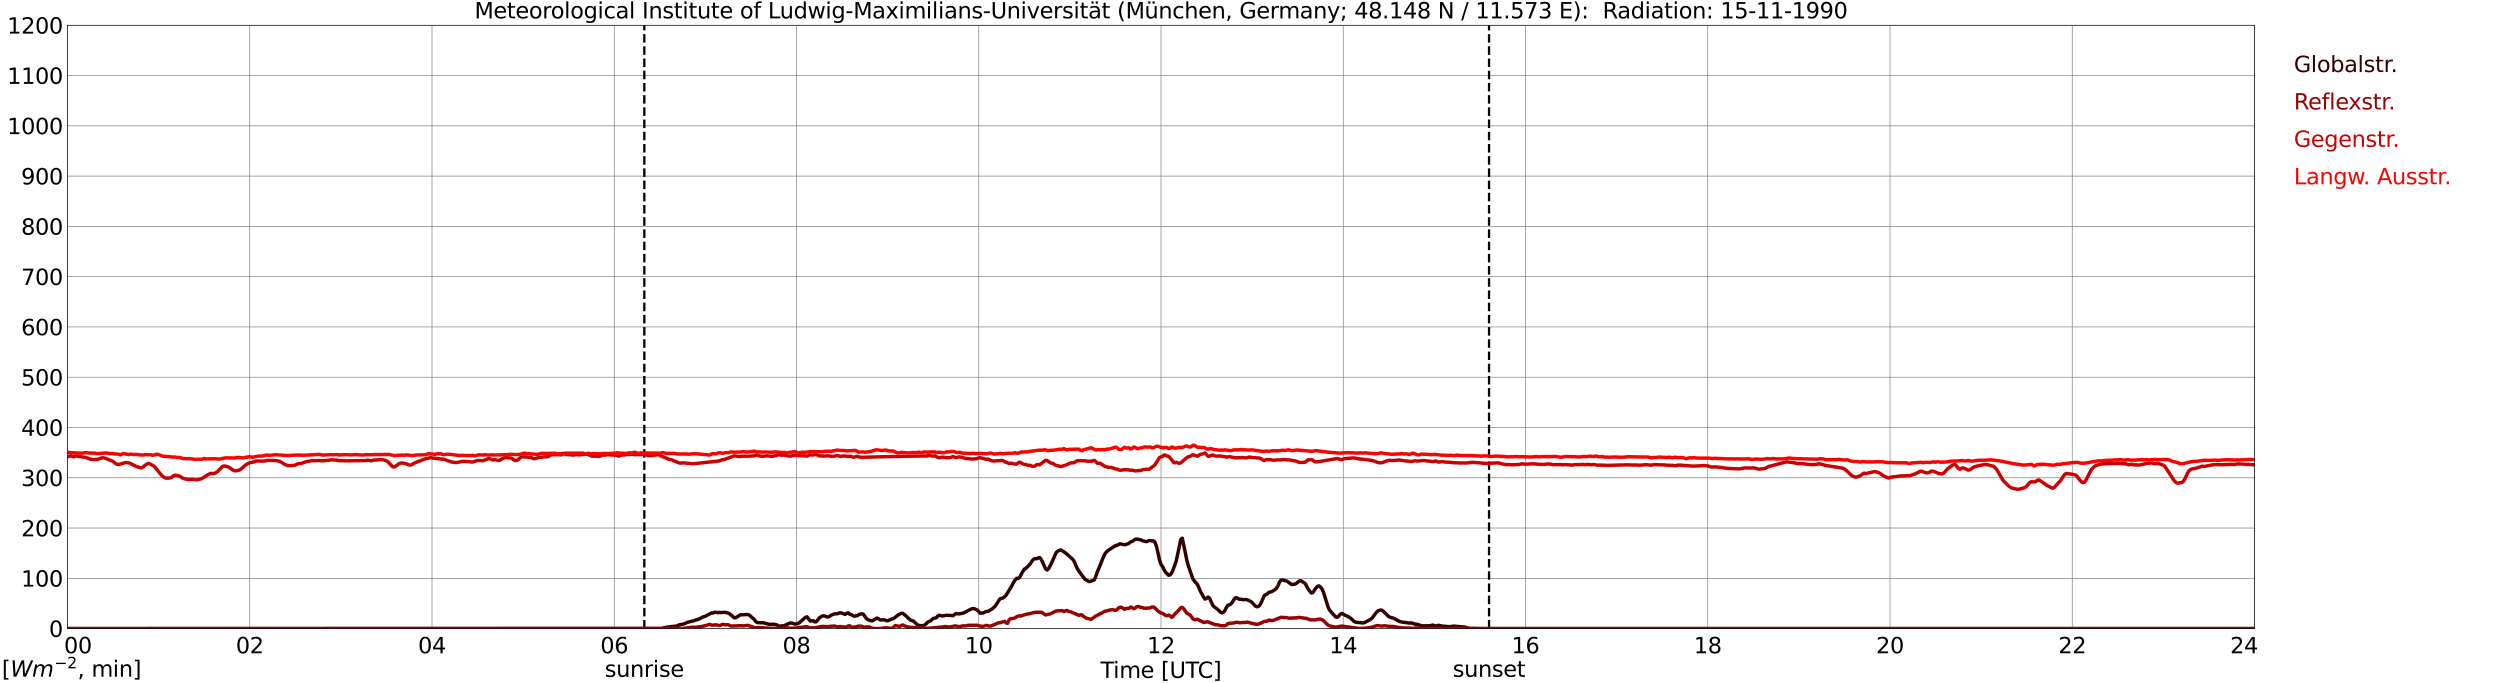 <?xml version="1.0" encoding="utf-8" standalone="no"?>
<!DOCTYPE svg PUBLIC "-//W3C//DTD SVG 1.1//EN"
  "http://www.w3.org/Graphics/SVG/1.1/DTD/svg11.dtd">
<svg xmlns:xlink="http://www.w3.org/1999/xlink" width="1085.4pt" height="296.64pt" viewBox="0 0 1085.4 296.64" xmlns="http://www.w3.org/2000/svg" version="1.1">
 <defs>
  <style type="text/css">*{stroke-linejoin: round; stroke-linecap: butt}</style>
 </defs>
 <g id="figure_1">
  <g id="patch_1">
   <path d="M 0 296.64 
L 1085.4 296.64 
L 1085.4 0 
L 0 0 
z
" style="fill: #ffffff"/>
  </g>
  <g id="axes_1">
   <g id="patch_2">
    <path d="M 29.306 272.909 
L 978.814 272.909 
L 978.814 10.976 
L 29.306 10.976 
z
" style="fill: #ffffff"/>
   </g>
   <g id="patch_3">
    <path d="M 978.814 272.909 
L 978.814 272.909 
L 978.814 10.976 
L 978.814 10.976 
z
" clip-path="url(#p63953c527f)" style="fill: #d3d3d3; opacity: 0.25; stroke: #d3d3d3; stroke-linejoin: miter"/>
   </g>
   <g id="matplotlib.axis_1">
    <g id="xtick_1">
     <g id="line2d_1">
      <path d="M 29.306 272.909 
L 29.306 10.976 
" clip-path="url(#p63953c527f)" style="fill: none; stroke: #808080; stroke-width: 0.3; stroke-linecap: square"/>
     </g>
     <g id="line2d_2"/>
     <g id="text_1">
      <!--    00 -->
      <g transform="translate(18.733 283.627) scale(0.095 -0.095)">
       <defs>
        <path id="DejaVuSans-20" transform="scale(0.016)"/>
        <path id="DejaVuSans-30" d="M 2034 4250 
Q 1547 4250 1301 3770 
Q 1056 3291 1056 2328 
Q 1056 1369 1301 889 
Q 1547 409 2034 409 
Q 2525 409 2770 889 
Q 3016 1369 3016 2328 
Q 3016 3291 2770 3770 
Q 2525 4250 2034 4250 
z
M 2034 4750 
Q 2819 4750 3233 4129 
Q 3647 3509 3647 2328 
Q 3647 1150 3233 529 
Q 2819 -91 2034 -91 
Q 1250 -91 836 529 
Q 422 1150 422 2328 
Q 422 3509 836 4129 
Q 1250 4750 2034 4750 
z
" transform="scale(0.016)"/>
       </defs>
       <use xlink:href="#DejaVuSans-20"/>
       <use xlink:href="#DejaVuSans-20" transform="translate(31.787 0)"/>
       <use xlink:href="#DejaVuSans-20" transform="translate(63.574 0)"/>
       <use xlink:href="#DejaVuSans-30" transform="translate(95.361 0)"/>
       <use xlink:href="#DejaVuSans-30" transform="translate(158.984 0)"/>
      </g>
     </g>
    </g>
    <g id="xtick_2">
     <g id="line2d_3">
      <path d="M 108.431 272.909 
L 108.431 10.976 
" clip-path="url(#p63953c527f)" style="fill: none; stroke: #808080; stroke-width: 0.3; stroke-linecap: square"/>
     </g>
     <g id="line2d_4"/>
     <g id="text_2">
      <!-- 02 -->
      <g transform="translate(102.387 283.627) scale(0.095 -0.095)">
       <defs>
        <path id="DejaVuSans-32" d="M 1228 531 
L 3431 531 
L 3431 0 
L 469 0 
L 469 531 
Q 828 903 1448 1529 
Q 2069 2156 2228 2338 
Q 2531 2678 2651 2914 
Q 2772 3150 2772 3378 
Q 2772 3750 2511 3984 
Q 2250 4219 1831 4219 
Q 1534 4219 1204 4116 
Q 875 4013 500 3803 
L 500 4441 
Q 881 4594 1212 4672 
Q 1544 4750 1819 4750 
Q 2544 4750 2975 4387 
Q 3406 4025 3406 3419 
Q 3406 3131 3298 2873 
Q 3191 2616 2906 2266 
Q 2828 2175 2409 1742 
Q 1991 1309 1228 531 
z
" transform="scale(0.016)"/>
       </defs>
       <use xlink:href="#DejaVuSans-30"/>
       <use xlink:href="#DejaVuSans-32" transform="translate(63.623 0)"/>
      </g>
     </g>
    </g>
    <g id="xtick_3">
     <g id="line2d_5">
      <path d="M 187.557 272.909 
L 187.557 10.976 
" clip-path="url(#p63953c527f)" style="fill: none; stroke: #808080; stroke-width: 0.3; stroke-linecap: square"/>
     </g>
     <g id="line2d_6"/>
     <g id="text_3">
      <!-- 04 -->
      <g transform="translate(181.513 283.627) scale(0.095 -0.095)">
       <defs>
        <path id="DejaVuSans-34" d="M 2419 4116 
L 825 1625 
L 2419 1625 
L 2419 4116 
z
M 2253 4666 
L 3047 4666 
L 3047 1625 
L 3713 1625 
L 3713 1100 
L 3047 1100 
L 3047 0 
L 2419 0 
L 2419 1100 
L 313 1100 
L 313 1709 
L 2253 4666 
z
" transform="scale(0.016)"/>
       </defs>
       <use xlink:href="#DejaVuSans-30"/>
       <use xlink:href="#DejaVuSans-34" transform="translate(63.623 0)"/>
      </g>
     </g>
    </g>
    <g id="xtick_4">
     <g id="line2d_7">
      <path d="M 266.683 272.909 
L 266.683 10.976 
" clip-path="url(#p63953c527f)" style="fill: none; stroke: #808080; stroke-width: 0.3; stroke-linecap: square"/>
     </g>
     <g id="line2d_8"/>
     <g id="text_4">
      <!-- 06 -->
      <g transform="translate(260.638 283.627) scale(0.095 -0.095)">
       <defs>
        <path id="DejaVuSans-36" d="M 2113 2584 
Q 1688 2584 1439 2293 
Q 1191 2003 1191 1497 
Q 1191 994 1439 701 
Q 1688 409 2113 409 
Q 2538 409 2786 701 
Q 3034 994 3034 1497 
Q 3034 2003 2786 2293 
Q 2538 2584 2113 2584 
z
M 3366 4563 
L 3366 3988 
Q 3128 4100 2886 4159 
Q 2644 4219 2406 4219 
Q 1781 4219 1451 3797 
Q 1122 3375 1075 2522 
Q 1259 2794 1537 2939 
Q 1816 3084 2150 3084 
Q 2853 3084 3261 2657 
Q 3669 2231 3669 1497 
Q 3669 778 3244 343 
Q 2819 -91 2113 -91 
Q 1303 -91 875 529 
Q 447 1150 447 2328 
Q 447 3434 972 4092 
Q 1497 4750 2381 4750 
Q 2619 4750 2861 4703 
Q 3103 4656 3366 4563 
z
" transform="scale(0.016)"/>
       </defs>
       <use xlink:href="#DejaVuSans-30"/>
       <use xlink:href="#DejaVuSans-36" transform="translate(63.623 0)"/>
      </g>
     </g>
    </g>
    <g id="xtick_5">
     <g id="line2d_9">
      <path d="M 345.808 272.909 
L 345.808 10.976 
" clip-path="url(#p63953c527f)" style="fill: none; stroke: #808080; stroke-width: 0.3; stroke-linecap: square"/>
     </g>
     <g id="line2d_10"/>
     <g id="text_5">
      <!-- 08 -->
      <g transform="translate(339.764 283.627) scale(0.095 -0.095)">
       <defs>
        <path id="DejaVuSans-38" d="M 2034 2216 
Q 1584 2216 1326 1975 
Q 1069 1734 1069 1313 
Q 1069 891 1326 650 
Q 1584 409 2034 409 
Q 2484 409 2743 651 
Q 3003 894 3003 1313 
Q 3003 1734 2745 1975 
Q 2488 2216 2034 2216 
z
M 1403 2484 
Q 997 2584 770 2862 
Q 544 3141 544 3541 
Q 544 4100 942 4425 
Q 1341 4750 2034 4750 
Q 2731 4750 3128 4425 
Q 3525 4100 3525 3541 
Q 3525 3141 3298 2862 
Q 3072 2584 2669 2484 
Q 3125 2378 3379 2068 
Q 3634 1759 3634 1313 
Q 3634 634 3220 271 
Q 2806 -91 2034 -91 
Q 1263 -91 848 271 
Q 434 634 434 1313 
Q 434 1759 690 2068 
Q 947 2378 1403 2484 
z
M 1172 3481 
Q 1172 3119 1398 2916 
Q 1625 2713 2034 2713 
Q 2441 2713 2670 2916 
Q 2900 3119 2900 3481 
Q 2900 3844 2670 4047 
Q 2441 4250 2034 4250 
Q 1625 4250 1398 4047 
Q 1172 3844 1172 3481 
z
" transform="scale(0.016)"/>
       </defs>
       <use xlink:href="#DejaVuSans-30"/>
       <use xlink:href="#DejaVuSans-38" transform="translate(63.623 0)"/>
      </g>
     </g>
    </g>
    <g id="xtick_6">
     <g id="line2d_11">
      <path d="M 424.934 272.909 
L 424.934 10.976 
" clip-path="url(#p63953c527f)" style="fill: none; stroke: #808080; stroke-width: 0.3; stroke-linecap: square"/>
     </g>
     <g id="line2d_12"/>
     <g id="text_6">
      <!-- 10 -->
      <g transform="translate(418.89 283.627) scale(0.095 -0.095)">
       <defs>
        <path id="DejaVuSans-31" d="M 794 531 
L 1825 531 
L 1825 4091 
L 703 3866 
L 703 4441 
L 1819 4666 
L 2450 4666 
L 2450 531 
L 3481 531 
L 3481 0 
L 794 0 
L 794 531 
z
" transform="scale(0.016)"/>
       </defs>
       <use xlink:href="#DejaVuSans-31"/>
       <use xlink:href="#DejaVuSans-30" transform="translate(63.623 0)"/>
      </g>
     </g>
    </g>
    <g id="xtick_7">
     <g id="line2d_13">
      <path d="M 504.06 272.909 
L 504.06 10.976 
" clip-path="url(#p63953c527f)" style="fill: none; stroke: #808080; stroke-width: 0.3; stroke-linecap: square"/>
     </g>
     <g id="line2d_14"/>
     <g id="text_7">
      <!-- 12 -->
      <g transform="translate(498.015 283.627) scale(0.095 -0.095)">
       <use xlink:href="#DejaVuSans-31"/>
       <use xlink:href="#DejaVuSans-32" transform="translate(63.623 0)"/>
      </g>
     </g>
    </g>
    <g id="xtick_8">
     <g id="line2d_15">
      <path d="M 583.185 272.909 
L 583.185 10.976 
" clip-path="url(#p63953c527f)" style="fill: none; stroke: #808080; stroke-width: 0.3; stroke-linecap: square"/>
     </g>
     <g id="line2d_16"/>
     <g id="text_8">
      <!-- 14 -->
      <g transform="translate(577.141 283.627) scale(0.095 -0.095)">
       <use xlink:href="#DejaVuSans-31"/>
       <use xlink:href="#DejaVuSans-34" transform="translate(63.623 0)"/>
      </g>
     </g>
    </g>
    <g id="xtick_9">
     <g id="line2d_17">
      <path d="M 662.311 272.909 
L 662.311 10.976 
" clip-path="url(#p63953c527f)" style="fill: none; stroke: #808080; stroke-width: 0.3; stroke-linecap: square"/>
     </g>
     <g id="line2d_18"/>
     <g id="text_9">
      <!-- 16 -->
      <g transform="translate(656.267 283.627) scale(0.095 -0.095)">
       <use xlink:href="#DejaVuSans-31"/>
       <use xlink:href="#DejaVuSans-36" transform="translate(63.623 0)"/>
      </g>
     </g>
    </g>
    <g id="xtick_10">
     <g id="line2d_19">
      <path d="M 741.437 272.909 
L 741.437 10.976 
" clip-path="url(#p63953c527f)" style="fill: none; stroke: #808080; stroke-width: 0.3; stroke-linecap: square"/>
     </g>
     <g id="line2d_20"/>
     <g id="text_10">
      <!-- 18 -->
      <g transform="translate(735.392 283.627) scale(0.095 -0.095)">
       <use xlink:href="#DejaVuSans-31"/>
       <use xlink:href="#DejaVuSans-38" transform="translate(63.623 0)"/>
      </g>
     </g>
    </g>
    <g id="xtick_11">
     <g id="line2d_21">
      <path d="M 820.562 272.909 
L 820.562 10.976 
" clip-path="url(#p63953c527f)" style="fill: none; stroke: #808080; stroke-width: 0.3; stroke-linecap: square"/>
     </g>
     <g id="line2d_22"/>
     <g id="text_11">
      <!-- 20 -->
      <g transform="translate(814.518 283.627) scale(0.095 -0.095)">
       <use xlink:href="#DejaVuSans-32"/>
       <use xlink:href="#DejaVuSans-30" transform="translate(63.623 0)"/>
      </g>
     </g>
    </g>
    <g id="xtick_12">
     <g id="line2d_23">
      <path d="M 899.688 272.909 
L 899.688 10.976 
" clip-path="url(#p63953c527f)" style="fill: none; stroke: #808080; stroke-width: 0.3; stroke-linecap: square"/>
     </g>
     <g id="line2d_24"/>
     <g id="text_12">
      <!-- 22 -->
      <g transform="translate(893.644 283.627) scale(0.095 -0.095)">
       <use xlink:href="#DejaVuSans-32"/>
       <use xlink:href="#DejaVuSans-32" transform="translate(63.623 0)"/>
      </g>
     </g>
    </g>
    <g id="xtick_13">
     <g id="line2d_25">
      <path d="M 978.814 272.909 
L 978.814 10.976 
" clip-path="url(#p63953c527f)" style="fill: none; stroke: #808080; stroke-width: 0.3; stroke-linecap: square"/>
     </g>
     <g id="line2d_26"/>
     <g id="text_13">
      <!-- 24    -->
      <g transform="translate(968.241 283.627) scale(0.095 -0.095)">
       <use xlink:href="#DejaVuSans-32"/>
       <use xlink:href="#DejaVuSans-34" transform="translate(63.623 0)"/>
       <use xlink:href="#DejaVuSans-20" transform="translate(127.246 0)"/>
       <use xlink:href="#DejaVuSans-20" transform="translate(159.033 0)"/>
       <use xlink:href="#DejaVuSans-20" transform="translate(190.82 0)"/>
      </g>
     </g>
    </g>
    <g id="text_14">
     <!-- Time [UTC] -->
     <g transform="translate(477.806 294.322) scale(0.095 -0.095)">
      <defs>
       <path id="DejaVuSans-54" d="M -19 4666 
L 3928 4666 
L 3928 4134 
L 2272 4134 
L 2272 0 
L 1638 0 
L 1638 4134 
L -19 4134 
L -19 4666 
z
" transform="scale(0.016)"/>
       <path id="DejaVuSans-69" d="M 603 3500 
L 1178 3500 
L 1178 0 
L 603 0 
L 603 3500 
z
M 603 4863 
L 1178 4863 
L 1178 4134 
L 603 4134 
L 603 4863 
z
" transform="scale(0.016)"/>
       <path id="DejaVuSans-6d" d="M 3328 2828 
Q 3544 3216 3844 3400 
Q 4144 3584 4550 3584 
Q 5097 3584 5394 3201 
Q 5691 2819 5691 2113 
L 5691 0 
L 5113 0 
L 5113 2094 
Q 5113 2597 4934 2840 
Q 4756 3084 4391 3084 
Q 3944 3084 3684 2787 
Q 3425 2491 3425 1978 
L 3425 0 
L 2847 0 
L 2847 2094 
Q 2847 2600 2669 2842 
Q 2491 3084 2119 3084 
Q 1678 3084 1418 2786 
Q 1159 2488 1159 1978 
L 1159 0 
L 581 0 
L 581 3500 
L 1159 3500 
L 1159 2956 
Q 1356 3278 1631 3431 
Q 1906 3584 2284 3584 
Q 2666 3584 2933 3390 
Q 3200 3197 3328 2828 
z
" transform="scale(0.016)"/>
       <path id="DejaVuSans-65" d="M 3597 1894 
L 3597 1613 
L 953 1613 
Q 991 1019 1311 708 
Q 1631 397 2203 397 
Q 2534 397 2845 478 
Q 3156 559 3463 722 
L 3463 178 
Q 3153 47 2828 -22 
Q 2503 -91 2169 -91 
Q 1331 -91 842 396 
Q 353 884 353 1716 
Q 353 2575 817 3079 
Q 1281 3584 2069 3584 
Q 2775 3584 3186 3129 
Q 3597 2675 3597 1894 
z
M 3022 2063 
Q 3016 2534 2758 2815 
Q 2500 3097 2075 3097 
Q 1594 3097 1305 2825 
Q 1016 2553 972 2059 
L 3022 2063 
z
" transform="scale(0.016)"/>
       <path id="DejaVuSans-5b" d="M 550 4863 
L 1875 4863 
L 1875 4416 
L 1125 4416 
L 1125 -397 
L 1875 -397 
L 1875 -844 
L 550 -844 
L 550 4863 
z
" transform="scale(0.016)"/>
       <path id="DejaVuSans-55" d="M 556 4666 
L 1191 4666 
L 1191 1831 
Q 1191 1081 1462 751 
Q 1734 422 2344 422 
Q 2950 422 3222 751 
Q 3494 1081 3494 1831 
L 3494 4666 
L 4128 4666 
L 4128 1753 
Q 4128 841 3676 375 
Q 3225 -91 2344 -91 
Q 1459 -91 1007 375 
Q 556 841 556 1753 
L 556 4666 
z
" transform="scale(0.016)"/>
       <path id="DejaVuSans-43" d="M 4122 4306 
L 4122 3641 
Q 3803 3938 3442 4084 
Q 3081 4231 2675 4231 
Q 1875 4231 1450 3742 
Q 1025 3253 1025 2328 
Q 1025 1406 1450 917 
Q 1875 428 2675 428 
Q 3081 428 3442 575 
Q 3803 722 4122 1019 
L 4122 359 
Q 3791 134 3420 21 
Q 3050 -91 2638 -91 
Q 1578 -91 968 557 
Q 359 1206 359 2328 
Q 359 3453 968 4101 
Q 1578 4750 2638 4750 
Q 3056 4750 3426 4639 
Q 3797 4528 4122 4306 
z
" transform="scale(0.016)"/>
       <path id="DejaVuSans-5d" d="M 1947 4863 
L 1947 -844 
L 622 -844 
L 622 -397 
L 1369 -397 
L 1369 4416 
L 622 4416 
L 622 4863 
L 1947 4863 
z
" transform="scale(0.016)"/>
      </defs>
      <use xlink:href="#DejaVuSans-54"/>
      <use xlink:href="#DejaVuSans-69" transform="translate(57.959 0)"/>
      <use xlink:href="#DejaVuSans-6d" transform="translate(85.742 0)"/>
      <use xlink:href="#DejaVuSans-65" transform="translate(183.154 0)"/>
      <use xlink:href="#DejaVuSans-20" transform="translate(244.678 0)"/>
      <use xlink:href="#DejaVuSans-5b" transform="translate(276.465 0)"/>
      <use xlink:href="#DejaVuSans-55" transform="translate(315.479 0)"/>
      <use xlink:href="#DejaVuSans-54" transform="translate(388.672 0)"/>
      <use xlink:href="#DejaVuSans-43" transform="translate(443.881 0)"/>
      <use xlink:href="#DejaVuSans-5d" transform="translate(513.705 0)"/>
     </g>
    </g>
   </g>
   <g id="matplotlib.axis_2">
    <g id="ytick_1">
     <g id="line2d_27">
      <path d="M 29.306 272.909 
L 978.814 272.909 
" clip-path="url(#p63953c527f)" style="fill: none; stroke: #808080; stroke-width: 0.3; stroke-linecap: square"/>
     </g>
     <g id="line2d_28"/>
     <g id="text_15">
      <!-- 0 -->
      <g transform="translate(21.261 276.518) scale(0.095 -0.095)">
       <use xlink:href="#DejaVuSans-30"/>
      </g>
     </g>
    </g>
    <g id="ytick_2">
     <g id="line2d_29">
      <path d="M 29.306 251.081 
L 978.814 251.081 
" clip-path="url(#p63953c527f)" style="fill: none; stroke: #808080; stroke-width: 0.3; stroke-linecap: square"/>
     </g>
     <g id="line2d_30"/>
     <g id="text_16">
      <!-- 100 -->
      <g transform="translate(9.173 254.69) scale(0.095 -0.095)">
       <use xlink:href="#DejaVuSans-31"/>
       <use xlink:href="#DejaVuSans-30" transform="translate(63.623 0)"/>
       <use xlink:href="#DejaVuSans-30" transform="translate(127.246 0)"/>
      </g>
     </g>
    </g>
    <g id="ytick_3">
     <g id="line2d_31">
      <path d="M 29.306 229.253 
L 978.814 229.253 
" clip-path="url(#p63953c527f)" style="fill: none; stroke: #808080; stroke-width: 0.3; stroke-linecap: square"/>
     </g>
     <g id="line2d_32"/>
     <g id="text_17">
      <!-- 200 -->
      <g transform="translate(9.173 232.863) scale(0.095 -0.095)">
       <use xlink:href="#DejaVuSans-32"/>
       <use xlink:href="#DejaVuSans-30" transform="translate(63.623 0)"/>
       <use xlink:href="#DejaVuSans-30" transform="translate(127.246 0)"/>
      </g>
     </g>
    </g>
    <g id="ytick_4">
     <g id="line2d_33">
      <path d="M 29.306 207.426 
L 978.814 207.426 
" clip-path="url(#p63953c527f)" style="fill: none; stroke: #808080; stroke-width: 0.3; stroke-linecap: square"/>
     </g>
     <g id="line2d_34"/>
     <g id="text_18">
      <!-- 300 -->
      <g transform="translate(9.173 211.035) scale(0.095 -0.095)">
       <defs>
        <path id="DejaVuSans-33" d="M 2597 2516 
Q 3050 2419 3304 2112 
Q 3559 1806 3559 1356 
Q 3559 666 3084 287 
Q 2609 -91 1734 -91 
Q 1441 -91 1130 -33 
Q 819 25 488 141 
L 488 750 
Q 750 597 1062 519 
Q 1375 441 1716 441 
Q 2309 441 2620 675 
Q 2931 909 2931 1356 
Q 2931 1769 2642 2001 
Q 2353 2234 1838 2234 
L 1294 2234 
L 1294 2753 
L 1863 2753 
Q 2328 2753 2575 2939 
Q 2822 3125 2822 3475 
Q 2822 3834 2567 4026 
Q 2313 4219 1838 4219 
Q 1578 4219 1281 4162 
Q 984 4106 628 3988 
L 628 4550 
Q 988 4650 1302 4700 
Q 1616 4750 1894 4750 
Q 2613 4750 3031 4423 
Q 3450 4097 3450 3541 
Q 3450 3153 3228 2886 
Q 3006 2619 2597 2516 
z
" transform="scale(0.016)"/>
       </defs>
       <use xlink:href="#DejaVuSans-33"/>
       <use xlink:href="#DejaVuSans-30" transform="translate(63.623 0)"/>
       <use xlink:href="#DejaVuSans-30" transform="translate(127.246 0)"/>
      </g>
     </g>
    </g>
    <g id="ytick_5">
     <g id="line2d_35">
      <path d="M 29.306 185.598 
L 978.814 185.598 
" clip-path="url(#p63953c527f)" style="fill: none; stroke: #808080; stroke-width: 0.3; stroke-linecap: square"/>
     </g>
     <g id="line2d_36"/>
     <g id="text_19">
      <!-- 400 -->
      <g transform="translate(9.173 189.207) scale(0.095 -0.095)">
       <use xlink:href="#DejaVuSans-34"/>
       <use xlink:href="#DejaVuSans-30" transform="translate(63.623 0)"/>
       <use xlink:href="#DejaVuSans-30" transform="translate(127.246 0)"/>
      </g>
     </g>
    </g>
    <g id="ytick_6">
     <g id="line2d_37">
      <path d="M 29.306 163.77 
L 978.814 163.77 
" clip-path="url(#p63953c527f)" style="fill: none; stroke: #808080; stroke-width: 0.3; stroke-linecap: square"/>
     </g>
     <g id="line2d_38"/>
     <g id="text_20">
      <!-- 500 -->
      <g transform="translate(9.173 167.379) scale(0.095 -0.095)">
       <defs>
        <path id="DejaVuSans-35" d="M 691 4666 
L 3169 4666 
L 3169 4134 
L 1269 4134 
L 1269 2991 
Q 1406 3038 1543 3061 
Q 1681 3084 1819 3084 
Q 2600 3084 3056 2656 
Q 3513 2228 3513 1497 
Q 3513 744 3044 326 
Q 2575 -91 1722 -91 
Q 1428 -91 1123 -41 
Q 819 9 494 109 
L 494 744 
Q 775 591 1075 516 
Q 1375 441 1709 441 
Q 2250 441 2565 725 
Q 2881 1009 2881 1497 
Q 2881 1984 2565 2268 
Q 2250 2553 1709 2553 
Q 1456 2553 1204 2497 
Q 953 2441 691 2322 
L 691 4666 
z
" transform="scale(0.016)"/>
       </defs>
       <use xlink:href="#DejaVuSans-35"/>
       <use xlink:href="#DejaVuSans-30" transform="translate(63.623 0)"/>
       <use xlink:href="#DejaVuSans-30" transform="translate(127.246 0)"/>
      </g>
     </g>
    </g>
    <g id="ytick_7">
     <g id="line2d_39">
      <path d="M 29.306 141.942 
L 978.814 141.942 
" clip-path="url(#p63953c527f)" style="fill: none; stroke: #808080; stroke-width: 0.3; stroke-linecap: square"/>
     </g>
     <g id="line2d_40"/>
     <g id="text_21">
      <!-- 600 -->
      <g transform="translate(9.173 145.551) scale(0.095 -0.095)">
       <use xlink:href="#DejaVuSans-36"/>
       <use xlink:href="#DejaVuSans-30" transform="translate(63.623 0)"/>
       <use xlink:href="#DejaVuSans-30" transform="translate(127.246 0)"/>
      </g>
     </g>
    </g>
    <g id="ytick_8">
     <g id="line2d_41">
      <path d="M 29.306 120.114 
L 978.814 120.114 
" clip-path="url(#p63953c527f)" style="fill: none; stroke: #808080; stroke-width: 0.3; stroke-linecap: square"/>
     </g>
     <g id="line2d_42"/>
     <g id="text_22">
      <!-- 700 -->
      <g transform="translate(9.173 123.724) scale(0.095 -0.095)">
       <defs>
        <path id="DejaVuSans-37" d="M 525 4666 
L 3525 4666 
L 3525 4397 
L 1831 0 
L 1172 0 
L 2766 4134 
L 525 4134 
L 525 4666 
z
" transform="scale(0.016)"/>
       </defs>
       <use xlink:href="#DejaVuSans-37"/>
       <use xlink:href="#DejaVuSans-30" transform="translate(63.623 0)"/>
       <use xlink:href="#DejaVuSans-30" transform="translate(127.246 0)"/>
      </g>
     </g>
    </g>
    <g id="ytick_9">
     <g id="line2d_43">
      <path d="M 29.306 98.287 
L 978.814 98.287 
" clip-path="url(#p63953c527f)" style="fill: none; stroke: #808080; stroke-width: 0.3; stroke-linecap: square"/>
     </g>
     <g id="line2d_44"/>
     <g id="text_23">
      <!-- 800 -->
      <g transform="translate(9.173 101.896) scale(0.095 -0.095)">
       <use xlink:href="#DejaVuSans-38"/>
       <use xlink:href="#DejaVuSans-30" transform="translate(63.623 0)"/>
       <use xlink:href="#DejaVuSans-30" transform="translate(127.246 0)"/>
      </g>
     </g>
    </g>
    <g id="ytick_10">
     <g id="line2d_45">
      <path d="M 29.306 76.459 
L 978.814 76.459 
" clip-path="url(#p63953c527f)" style="fill: none; stroke: #808080; stroke-width: 0.3; stroke-linecap: square"/>
     </g>
     <g id="line2d_46"/>
     <g id="text_24">
      <!-- 900 -->
      <g transform="translate(9.173 80.068) scale(0.095 -0.095)">
       <defs>
        <path id="DejaVuSans-39" d="M 703 97 
L 703 672 
Q 941 559 1184 500 
Q 1428 441 1663 441 
Q 2288 441 2617 861 
Q 2947 1281 2994 2138 
Q 2813 1869 2534 1725 
Q 2256 1581 1919 1581 
Q 1219 1581 811 2004 
Q 403 2428 403 3163 
Q 403 3881 828 4315 
Q 1253 4750 1959 4750 
Q 2769 4750 3195 4129 
Q 3622 3509 3622 2328 
Q 3622 1225 3098 567 
Q 2575 -91 1691 -91 
Q 1453 -91 1209 -44 
Q 966 3 703 97 
z
M 1959 2075 
Q 2384 2075 2632 2365 
Q 2881 2656 2881 3163 
Q 2881 3666 2632 3958 
Q 2384 4250 1959 4250 
Q 1534 4250 1286 3958 
Q 1038 3666 1038 3163 
Q 1038 2656 1286 2365 
Q 1534 2075 1959 2075 
z
" transform="scale(0.016)"/>
       </defs>
       <use xlink:href="#DejaVuSans-39"/>
       <use xlink:href="#DejaVuSans-30" transform="translate(63.623 0)"/>
       <use xlink:href="#DejaVuSans-30" transform="translate(127.246 0)"/>
      </g>
     </g>
    </g>
    <g id="ytick_11">
     <g id="line2d_47">
      <path d="M 29.306 54.631 
L 978.814 54.631 
" clip-path="url(#p63953c527f)" style="fill: none; stroke: #808080; stroke-width: 0.3; stroke-linecap: square"/>
     </g>
     <g id="line2d_48"/>
     <g id="text_25">
      <!-- 1000 -->
      <g transform="translate(3.128 58.24) scale(0.095 -0.095)">
       <use xlink:href="#DejaVuSans-31"/>
       <use xlink:href="#DejaVuSans-30" transform="translate(63.623 0)"/>
       <use xlink:href="#DejaVuSans-30" transform="translate(127.246 0)"/>
       <use xlink:href="#DejaVuSans-30" transform="translate(190.869 0)"/>
      </g>
     </g>
    </g>
    <g id="ytick_12">
     <g id="line2d_49">
      <path d="M 29.306 32.803 
L 978.814 32.803 
" clip-path="url(#p63953c527f)" style="fill: none; stroke: #808080; stroke-width: 0.3; stroke-linecap: square"/>
     </g>
     <g id="line2d_50"/>
     <g id="text_26">
      <!-- 1100 -->
      <g transform="translate(3.128 36.413) scale(0.095 -0.095)">
       <use xlink:href="#DejaVuSans-31"/>
       <use xlink:href="#DejaVuSans-31" transform="translate(63.623 0)"/>
       <use xlink:href="#DejaVuSans-30" transform="translate(127.246 0)"/>
       <use xlink:href="#DejaVuSans-30" transform="translate(190.869 0)"/>
      </g>
     </g>
    </g>
    <g id="ytick_13">
     <g id="line2d_51">
      <path d="M 29.306 10.976 
L 978.814 10.976 
" clip-path="url(#p63953c527f)" style="fill: none; stroke: #808080; stroke-width: 0.3; stroke-linecap: square"/>
     </g>
     <g id="line2d_52"/>
     <g id="text_27">
      <!-- 1200 -->
      <g transform="translate(3.128 14.585) scale(0.095 -0.095)">
       <use xlink:href="#DejaVuSans-31"/>
       <use xlink:href="#DejaVuSans-32" transform="translate(63.623 0)"/>
       <use xlink:href="#DejaVuSans-30" transform="translate(127.246 0)"/>
       <use xlink:href="#DejaVuSans-30" transform="translate(190.869 0)"/>
      </g>
     </g>
    </g>
   </g>
   <g id="line2d_53">
    <path d="M 279.739 272.909 
L 279.739 10.976 
" clip-path="url(#p63953c527f)" style="fill: none; stroke-dasharray: 3.7,1.6; stroke-dashoffset: 0; stroke: #000000"/>
   </g>
   <g id="line2d_54">
    <path d="M 646.486 272.909 
L 646.486 10.976 
" clip-path="url(#p63953c527f)" style="fill: none; stroke-dasharray: 3.7,1.6; stroke-dashoffset: 0; stroke: #000000"/>
   </g>
   <g id="line2d_55">
    <path d="M 29.306 272.909 
L 287.124 272.909 
L 289.102 272.357 
L 290.42 272.193 
L 291.739 272.016 
L 293.717 271.804 
L 295.036 271.248 
L 297.014 270.883 
L 298.333 270.244 
L 300.311 269.711 
L 300.971 269.589 
L 302.289 269.126 
L 302.949 268.975 
L 304.267 268.353 
L 304.927 267.971 
L 306.246 267.511 
L 308.883 266.138 
L 309.543 266.144 
L 310.202 265.834 
L 310.861 265.826 
L 311.521 266.009 
L 312.18 265.882 
L 312.839 265.965 
L 314.818 265.813 
L 316.136 266.203 
L 316.796 266.509 
L 318.774 268.216 
L 319.433 268.174 
L 321.411 266.945 
L 323.39 266.871 
L 324.049 266.793 
L 324.708 266.83 
L 325.368 267.09 
L 326.686 268.273 
L 327.346 268.814 
L 328.005 269.726 
L 328.665 270.263 
L 329.983 270.388 
L 331.302 270.359 
L 333.94 271.053 
L 335.918 271.001 
L 337.236 271.274 
L 337.896 271.758 
L 338.555 271.874 
L 339.215 271.71 
L 339.874 271.748 
L 340.533 271.621 
L 342.512 270.689 
L 343.171 270.475 
L 343.83 270.527 
L 345.149 270.955 
L 345.808 270.905 
L 346.468 270.671 
L 347.127 270.283 
L 349.765 267.967 
L 350.424 267.825 
L 351.743 269.613 
L 353.062 269.517 
L 353.721 269.99 
L 354.38 269.947 
L 355.699 268.27 
L 357.018 267.43 
L 357.677 267.367 
L 358.337 267.533 
L 358.996 267.853 
L 359.655 267.867 
L 360.315 267.513 
L 360.974 267.022 
L 362.293 266.535 
L 363.612 266.47 
L 364.271 266.162 
L 364.93 266.011 
L 366.909 266.725 
L 367.568 266.278 
L 368.227 266.051 
L 368.887 266.69 
L 369.546 266.795 
L 370.206 267.249 
L 370.865 267.524 
L 372.184 267.314 
L 372.843 266.878 
L 373.502 266.616 
L 374.162 266.483 
L 374.821 266.664 
L 376.14 268.552 
L 376.799 269.002 
L 378.118 269.536 
L 378.777 269.515 
L 380.756 268.336 
L 381.415 268.648 
L 382.074 269.141 
L 384.053 269.12 
L 384.712 269.438 
L 385.371 269.53 
L 386.69 268.927 
L 388.009 268.513 
L 389.987 266.935 
L 391.306 266.306 
L 391.965 266.262 
L 393.284 267.367 
L 395.262 269.22 
L 396.581 269.654 
L 398.559 271.49 
L 399.878 271.641 
L 400.537 271.625 
L 401.196 271.47 
L 401.856 271.093 
L 402.515 270.377 
L 403.175 269.873 
L 403.834 269.643 
L 404.493 269.163 
L 405.153 268.489 
L 406.471 268.231 
L 407.131 267.447 
L 407.79 267.109 
L 409.109 267.43 
L 411.087 267.098 
L 411.746 267.21 
L 412.406 267.17 
L 413.725 267.308 
L 415.043 266.395 
L 416.362 266.553 
L 418.34 266.127 
L 421.637 264.413 
L 422.297 264.248 
L 422.956 264.254 
L 424.275 264.874 
L 425.593 266.245 
L 426.912 266.075 
L 428.231 265.439 
L 428.89 265.476 
L 430.869 264.302 
L 432.187 263.014 
L 434.165 259.947 
L 435.484 259.638 
L 436.803 258.433 
L 439.44 254.067 
L 440.1 252.744 
L 440.759 251.76 
L 441.419 251.09 
L 442.078 251.131 
L 442.737 250.57 
L 444.056 248.123 
L 444.716 247.111 
L 445.375 246.757 
L 447.353 244.74 
L 448.012 243.62 
L 448.672 242.889 
L 449.331 242.49 
L 449.991 242.59 
L 451.309 242.018 
L 451.969 242.758 
L 452.628 244.063 
L 453.947 246.975 
L 454.606 247.475 
L 455.266 246.879 
L 456.584 244.334 
L 458.563 239.868 
L 459.222 239.29 
L 459.881 238.943 
L 460.541 238.733 
L 461.859 239.525 
L 463.178 240.536 
L 465.816 242.9 
L 466.475 243.954 
L 467.134 245.659 
L 467.794 247.004 
L 469.113 248.944 
L 471.091 251.542 
L 472.409 252.299 
L 473.069 252.528 
L 475.047 251.808 
L 475.706 250.407 
L 476.366 248.385 
L 477.685 245.284 
L 479.003 241.937 
L 479.663 240.525 
L 480.322 239.65 
L 481.641 238.617 
L 484.278 236.917 
L 484.938 236.766 
L 486.256 236.094 
L 488.235 236.52 
L 488.894 236.402 
L 490.213 235.826 
L 490.872 235.315 
L 491.532 235.083 
L 492.85 234.125 
L 493.51 234.049 
L 494.828 234.274 
L 495.488 234.472 
L 496.147 234.802 
L 497.466 235.136 
L 498.125 235.07 
L 498.785 234.706 
L 499.444 234.71 
L 500.103 234.835 
L 500.763 234.782 
L 501.422 235.372 
L 502.082 237.185 
L 502.741 239.921 
L 503.4 243.131 
L 504.06 245.011 
L 504.719 245.901 
L 505.379 247.364 
L 506.038 248.412 
L 507.357 249.765 
L 508.016 249.571 
L 508.675 248.807 
L 509.335 247.292 
L 510.654 243.638 
L 512.632 234.28 
L 513.291 233.649 
L 514.61 239.945 
L 515.269 243.203 
L 515.929 245.642 
L 517.907 251.317 
L 518.566 252.264 
L 519.885 253.731 
L 521.204 256.828 
L 521.863 257.909 
L 522.522 259.203 
L 523.182 260.1 
L 523.841 259.777 
L 524.501 259.221 
L 525.16 259.718 
L 526.479 262.691 
L 527.138 263.47 
L 528.457 264.363 
L 529.776 265.684 
L 530.435 266.07 
L 531.094 265.904 
L 531.754 265.134 
L 532.413 263.82 
L 533.073 262.789 
L 533.732 262.602 
L 534.391 262.292 
L 535.051 261.443 
L 535.71 260.303 
L 536.369 259.565 
L 537.029 259.552 
L 537.688 260 
L 538.348 260.212 
L 539.007 260.188 
L 539.666 260.351 
L 540.985 260.31 
L 541.644 260.454 
L 542.963 261.109 
L 543.623 261.591 
L 544.941 263.071 
L 545.601 263.412 
L 546.26 263.37 
L 546.919 262.765 
L 547.579 261.63 
L 548.898 258.529 
L 550.216 257.828 
L 550.876 257.186 
L 552.195 256.844 
L 553.513 256.003 
L 554.173 255.427 
L 554.832 254.288 
L 555.491 252.757 
L 556.151 251.858 
L 556.81 251.775 
L 558.788 252.332 
L 560.766 253.785 
L 562.085 253.631 
L 562.745 253.347 
L 564.063 252.225 
L 564.723 252.085 
L 566.042 252.904 
L 566.701 253.414 
L 568.02 255.866 
L 569.338 257.448 
L 569.998 257.26 
L 571.317 255.318 
L 571.976 254.578 
L 572.635 254.362 
L 573.295 254.833 
L 573.954 255.722 
L 574.613 257.138 
L 576.592 263.551 
L 577.251 264.878 
L 579.229 267.168 
L 579.889 267.825 
L 580.548 268.013 
L 581.207 267.515 
L 581.867 266.712 
L 582.526 266.334 
L 584.504 267.354 
L 585.164 267.576 
L 586.482 268.462 
L 587.801 269.748 
L 588.46 270.1 
L 589.779 270.257 
L 591.098 270.381 
L 591.757 270.482 
L 592.417 270.296 
L 595.054 268.917 
L 595.714 268.314 
L 597.692 265.749 
L 598.351 265.16 
L 599.011 264.931 
L 599.67 264.839 
L 600.329 265.151 
L 602.967 267.729 
L 603.626 268.028 
L 604.945 268.366 
L 606.264 269.058 
L 607.582 269.809 
L 608.901 270.124 
L 610.22 270.252 
L 611.539 270.484 
L 612.858 270.453 
L 614.176 270.927 
L 615.495 271.141 
L 617.473 271.715 
L 618.792 271.684 
L 620.77 271.706 
L 622.089 271.387 
L 623.408 271.865 
L 624.067 271.582 
L 624.726 271.488 
L 626.045 271.839 
L 627.364 271.898 
L 628.683 272.051 
L 629.342 272.079 
L 631.32 271.839 
L 633.298 272.027 
L 635.936 272.247 
L 637.914 272.863 
L 641.211 272.909 
L 978.154 272.909 
L 978.154 272.909 
" clip-path="url(#p63953c527f)" style="fill: none; stroke: #330000; stroke-width: 1.5; stroke-linecap: square"/>
   </g>
   <g id="line2d_56">
    <path d="M 29.306 272.909 
L 291.08 272.811 
L 295.036 272.797 
L 296.355 272.872 
L 300.311 272.317 
L 302.289 272.339 
L 302.949 272.199 
L 304.267 272.06 
L 305.586 271.791 
L 308.224 271.073 
L 308.883 271.392 
L 309.543 271.409 
L 310.861 271.239 
L 312.18 271.595 
L 312.839 271.492 
L 313.499 271.13 
L 314.158 271.099 
L 314.818 271.296 
L 315.477 271.213 
L 316.136 271.246 
L 317.455 271.8 
L 320.752 271.704 
L 321.411 271.632 
L 322.73 271.739 
L 324.049 271.542 
L 324.708 271.503 
L 326.686 272.167 
L 327.346 272.514 
L 331.302 272.546 
L 334.599 272.765 
L 335.918 272.778 
L 337.236 272.872 
L 341.193 272.68 
L 341.852 272.551 
L 343.171 272.754 
L 345.808 272.68 
L 347.127 272.383 
L 348.446 272.319 
L 349.765 272.042 
L 350.424 272.132 
L 351.743 272.577 
L 353.721 272.588 
L 355.04 272.311 
L 357.018 271.948 
L 358.996 272.071 
L 360.974 271.896 
L 362.293 271.802 
L 363.612 272.138 
L 364.93 272.016 
L 366.249 272.217 
L 367.568 272.215 
L 368.227 271.772 
L 368.887 271.684 
L 369.546 272.191 
L 370.206 272.387 
L 370.865 272.217 
L 371.524 272.188 
L 372.843 271.791 
L 374.162 271.881 
L 374.821 272.21 
L 375.481 272.365 
L 376.14 272.138 
L 377.459 272.202 
L 378.777 272.76 
L 380.096 272.891 
L 382.074 272.85 
L 384.712 272.531 
L 387.349 272.839 
L 388.668 271.595 
L 390.646 271.988 
L 391.306 271.562 
L 391.965 271.333 
L 392.624 271.719 
L 393.943 272.116 
L 395.262 272.37 
L 397.899 272.496 
L 400.537 272.87 
L 403.834 272.697 
L 409.109 272.212 
L 410.428 271.999 
L 411.746 272.237 
L 413.065 272.092 
L 414.384 271.804 
L 415.043 271.754 
L 415.703 271.99 
L 416.362 272.053 
L 417.681 271.815 
L 418.34 271.697 
L 419 271.763 
L 419.659 271.695 
L 420.318 271.481 
L 424.275 271.442 
L 424.934 271.693 
L 426.253 271.933 
L 426.912 271.916 
L 428.231 271.492 
L 429.55 271.833 
L 430.209 271.809 
L 432.187 270.966 
L 433.506 270.407 
L 434.165 270.368 
L 436.144 269.744 
L 436.803 270.429 
L 437.462 270.628 
L 438.122 269.135 
L 438.781 268.578 
L 439.44 268.569 
L 440.1 268.449 
L 440.759 268.216 
L 441.419 267.751 
L 442.078 267.447 
L 443.397 267.404 
L 444.716 266.959 
L 445.375 266.738 
L 447.353 266.389 
L 448.672 265.963 
L 449.991 265.832 
L 451.309 265.813 
L 451.969 265.821 
L 452.628 266.048 
L 453.287 266.598 
L 453.947 266.974 
L 455.266 266.653 
L 455.925 266.548 
L 458.563 265.247 
L 461.2 265.121 
L 461.859 265.444 
L 463.178 265.038 
L 463.838 265.387 
L 465.156 265.749 
L 467.134 266.594 
L 468.453 267.175 
L 469.113 266.915 
L 469.772 266.991 
L 470.431 267.642 
L 471.75 268.425 
L 473.069 268.733 
L 473.728 268.875 
L 475.047 267.971 
L 475.706 267.463 
L 477.025 266.865 
L 477.685 266.367 
L 478.344 266.201 
L 479.663 265.365 
L 480.322 265.317 
L 481.641 264.905 
L 482.96 264.675 
L 484.278 264.985 
L 484.938 264.745 
L 485.597 263.951 
L 486.256 263.643 
L 486.916 263.643 
L 488.235 264.571 
L 488.894 264.132 
L 490.213 264.134 
L 490.872 263.525 
L 491.532 263.752 
L 492.191 264.274 
L 492.85 263.988 
L 493.51 263.416 
L 494.169 263.272 
L 494.828 263.595 
L 495.488 263.658 
L 496.807 264.062 
L 497.466 264.082 
L 498.125 263.983 
L 498.785 264.01 
L 499.444 263.9 
L 500.103 263.536 
L 500.763 263.518 
L 501.422 263.929 
L 502.741 265.26 
L 504.06 266.179 
L 504.719 266.286 
L 506.038 267.179 
L 506.697 267.332 
L 507.357 267.041 
L 508.016 267.301 
L 508.675 268.041 
L 509.335 267.589 
L 509.994 266.622 
L 511.313 265.411 
L 512.632 263.87 
L 513.291 263.719 
L 513.95 264.337 
L 515.269 266.236 
L 516.588 266.932 
L 517.247 267.709 
L 517.907 268.696 
L 518.566 269.041 
L 519.885 268.847 
L 521.204 269.582 
L 521.863 269.766 
L 522.522 270.244 
L 523.182 270.224 
L 523.841 269.936 
L 524.501 270.019 
L 527.138 271.056 
L 527.797 271.224 
L 528.457 271.235 
L 529.116 271.372 
L 529.776 271.625 
L 531.094 271.689 
L 531.754 271.715 
L 532.413 271.339 
L 533.073 270.813 
L 533.732 270.621 
L 535.71 270.468 
L 536.369 270.226 
L 537.029 270.159 
L 538.348 270.381 
L 539.666 270.252 
L 540.326 270.287 
L 541.644 270.11 
L 542.963 270.482 
L 544.282 270.82 
L 545.601 271.053 
L 546.26 270.97 
L 547.579 270.482 
L 548.898 269.783 
L 549.557 269.803 
L 550.216 269.617 
L 550.876 269.213 
L 552.195 269.456 
L 552.854 269.338 
L 556.151 268.008 
L 558.788 268.183 
L 559.448 268.395 
L 563.404 268.198 
L 564.063 268.043 
L 567.36 268.519 
L 568.679 269.052 
L 569.338 269.13 
L 569.998 269.095 
L 570.657 269.174 
L 572.635 268.779 
L 573.295 268.816 
L 573.954 269.006 
L 574.613 269.456 
L 575.932 270.785 
L 576.592 271.401 
L 577.251 271.724 
L 579.229 272.156 
L 579.889 272.274 
L 582.526 271.824 
L 584.504 272.088 
L 590.439 272.889 
L 594.395 272.551 
L 595.714 272.245 
L 597.692 271.643 
L 598.351 271.612 
L 599.67 271.839 
L 600.989 271.702 
L 601.648 271.734 
L 602.967 271.942 
L 604.945 271.994 
L 606.923 272.361 
L 608.901 272.614 
L 613.517 272.78 
L 615.495 272.586 
L 617.473 272.887 
L 620.77 272.808 
L 624.067 272.717 
L 625.386 272.826 
L 627.364 272.891 
L 630.001 272.861 
L 631.98 272.71 
L 645.167 272.909 
L 978.154 272.909 
L 978.154 272.909 
" clip-path="url(#p63953c527f)" style="fill: none; stroke: #990000; stroke-width: 1.5; stroke-linecap: square"/>
   </g>
   <g id="line2d_57">
    <path d="M 29.306 198.229 
L 29.965 198.166 
L 30.625 197.802 
L 31.943 198.35 
L 32.603 198.022 
L 33.262 197.915 
L 33.921 198.12 
L 36.559 198.489 
L 37.218 198.598 
L 39.197 199.358 
L 40.515 199.574 
L 42.493 199.389 
L 44.472 198.703 
L 45.79 198.98 
L 49.087 200.347 
L 50.406 201.388 
L 51.065 201.635 
L 51.725 201.619 
L 54.362 200.847 
L 55.681 200.908 
L 56.34 201.085 
L 58.978 202.425 
L 60.956 203.134 
L 61.615 203.086 
L 62.275 202.643 
L 62.934 202.021 
L 64.253 201.237 
L 64.912 201.312 
L 66.231 202.047 
L 66.89 202.427 
L 67.55 203.134 
L 68.869 204.8 
L 70.187 206.369 
L 70.847 206.95 
L 71.506 207.358 
L 72.166 207.624 
L 73.484 207.53 
L 74.144 207.482 
L 75.462 206.465 
L 76.122 206.293 
L 77.441 206.55 
L 78.1 206.812 
L 79.419 207.624 
L 80.737 208.041 
L 82.056 208.207 
L 83.375 208.12 
L 85.353 208.296 
L 86.672 208.028 
L 87.331 207.919 
L 88.65 207.172 
L 89.309 206.664 
L 91.288 205.566 
L 91.947 205.542 
L 92.606 205.653 
L 93.266 205.441 
L 93.925 205.09 
L 94.584 204.61 
L 96.563 202.534 
L 97.222 202.313 
L 97.881 202.377 
L 99.2 202.767 
L 99.86 203.147 
L 101.178 204.121 
L 101.838 204.402 
L 102.497 204.42 
L 103.816 204.121 
L 104.475 203.774 
L 105.794 202.612 
L 106.453 202.008 
L 107.772 201.192 
L 108.431 200.923 
L 109.75 200.687 
L 111.069 200.218 
L 111.728 200.133 
L 114.366 200.22 
L 116.344 199.877 
L 117.663 199.928 
L 118.982 199.923 
L 120.3 200.037 
L 121.619 200.369 
L 123.597 201.582 
L 124.916 202.117 
L 125.575 202.156 
L 126.894 202.086 
L 127.553 202.1 
L 128.213 201.923 
L 129.532 201.274 
L 130.85 201.205 
L 132.829 200.482 
L 135.466 199.984 
L 136.785 200.022 
L 138.104 199.915 
L 139.422 200.024 
L 140.741 200.019 
L 144.038 199.64 
L 146.016 199.753 
L 147.335 200.002 
L 150.632 200.08 
L 153.269 200.017 
L 155.247 200.046 
L 156.566 199.974 
L 158.544 199.96 
L 159.863 199.781 
L 161.182 200.072 
L 162.501 199.696 
L 163.819 199.712 
L 164.479 199.546 
L 166.457 199.613 
L 167.776 200.074 
L 168.435 200.476 
L 170.413 202.612 
L 171.073 202.754 
L 171.732 202.503 
L 173.051 201.429 
L 173.71 201.143 
L 174.37 201.004 
L 175.029 201.032 
L 176.348 201.357 
L 177.666 201.897 
L 178.326 201.925 
L 180.304 200.847 
L 184.92 199.12 
L 186.898 198.716 
L 188.217 198.928 
L 188.876 198.926 
L 190.195 199.151 
L 192.173 199.341 
L 192.832 199.428 
L 196.129 200.615 
L 198.107 200.838 
L 200.745 200.314 
L 202.063 200.345 
L 204.042 200.465 
L 204.701 200.58 
L 205.36 200.55 
L 207.339 199.904 
L 208.657 199.952 
L 209.317 200.024 
L 209.976 199.945 
L 211.295 199.45 
L 211.954 199.142 
L 212.614 199.146 
L 213.932 199.72 
L 214.592 199.598 
L 215.251 199.607 
L 215.91 199.884 
L 216.57 199.897 
L 217.229 199.714 
L 218.548 198.893 
L 219.207 198.729 
L 219.867 198.684 
L 221.845 198.871 
L 222.504 199.162 
L 223.164 199.709 
L 223.823 199.987 
L 224.482 199.838 
L 226.461 198.33 
L 227.779 198.356 
L 230.417 198.629 
L 231.736 199.118 
L 232.395 199.127 
L 233.714 198.666 
L 237.011 198.291 
L 237.67 198.299 
L 238.329 198.031 
L 238.989 197.596 
L 239.648 197.391 
L 240.967 197.417 
L 242.286 197.409 
L 243.604 197.522 
L 244.264 197.201 
L 244.923 197.064 
L 246.242 197.352 
L 248.22 197.511 
L 248.88 197.581 
L 250.198 197.372 
L 251.517 197.518 
L 252.176 197.38 
L 252.836 197.428 
L 254.155 197.134 
L 255.473 197.341 
L 256.792 198.011 
L 260.089 198.138 
L 262.067 197.503 
L 262.726 197.594 
L 264.045 197.363 
L 266.023 197.577 
L 267.342 197.684 
L 268.661 198.026 
L 269.98 197.455 
L 270.639 197.592 
L 272.617 197.278 
L 273.277 197.324 
L 273.936 197.193 
L 274.595 197.232 
L 275.255 197.404 
L 277.233 197.372 
L 277.892 197.391 
L 278.552 197.289 
L 280.53 197.409 
L 281.189 197.719 
L 281.849 197.889 
L 285.805 197.417 
L 286.464 197.625 
L 288.442 198.603 
L 289.761 199.063 
L 290.42 199.447 
L 291.739 199.635 
L 292.399 200.03 
L 295.036 201.045 
L 295.696 201.054 
L 296.355 200.947 
L 300.971 201.353 
L 308.224 200.572 
L 312.18 200.133 
L 313.499 199.622 
L 314.158 199.57 
L 317.455 198.43 
L 318.774 197.911 
L 320.752 198.21 
L 322.73 198.05 
L 324.708 198.081 
L 326.686 197.952 
L 327.346 197.965 
L 328.005 197.596 
L 328.665 197.575 
L 329.324 197.845 
L 330.643 198.096 
L 331.302 198.127 
L 332.621 197.924 
L 333.28 197.926 
L 334.599 198.112 
L 335.258 198.136 
L 337.236 197.734 
L 337.896 197.42 
L 338.555 197.47 
L 339.215 197.673 
L 339.874 197.577 
L 340.533 197.605 
L 341.852 197.92 
L 343.171 198.035 
L 344.49 197.708 
L 348.446 197.937 
L 349.105 197.839 
L 350.424 198.037 
L 351.743 197.359 
L 352.402 197.575 
L 353.062 197.54 
L 353.721 197.337 
L 354.38 197.367 
L 355.699 197.889 
L 357.018 197.996 
L 358.337 197.974 
L 358.996 197.882 
L 361.634 198.164 
L 363.612 197.775 
L 364.93 198.168 
L 366.249 197.939 
L 368.227 198.188 
L 368.887 198.07 
L 369.546 198.147 
L 370.206 198.459 
L 370.865 198.507 
L 371.524 198.236 
L 372.184 198.131 
L 372.843 198.391 
L 374.162 198.55 
L 379.437 198.393 
L 391.965 198.127 
L 402.515 197.95 
L 403.175 197.765 
L 403.834 197.762 
L 404.493 197.983 
L 405.153 198.04 
L 405.812 197.865 
L 406.471 198.14 
L 407.131 198.633 
L 407.79 198.74 
L 409.109 198.437 
L 411.087 198.747 
L 412.406 198.699 
L 413.725 198.21 
L 415.043 198.684 
L 416.362 198.328 
L 418.34 198.751 
L 419 198.989 
L 422.297 199.327 
L 424.275 199.1 
L 424.934 198.808 
L 425.593 198.677 
L 426.253 198.95 
L 426.912 199.057 
L 428.231 199.452 
L 428.89 199.279 
L 430.209 199.928 
L 431.528 200.185 
L 432.187 200.07 
L 434.165 199.993 
L 434.825 199.847 
L 435.484 199.993 
L 436.144 200.456 
L 437.462 200.945 
L 438.122 201.218 
L 438.781 201.117 
L 439.44 201.176 
L 440.1 201.408 
L 441.419 201.51 
L 442.078 200.927 
L 442.737 200.668 
L 444.716 201.678 
L 445.375 201.654 
L 446.034 201.94 
L 447.353 202.043 
L 448.012 202.394 
L 448.672 202.464 
L 449.331 202.335 
L 449.991 201.781 
L 450.65 201.704 
L 451.309 201.79 
L 453.947 199.877 
L 454.606 199.882 
L 455.925 200.892 
L 457.244 201.277 
L 457.903 201.763 
L 458.563 202.047 
L 459.881 202.375 
L 460.541 202.593 
L 462.519 202.008 
L 465.156 200.849 
L 465.816 200.965 
L 466.475 200.84 
L 467.134 200.283 
L 467.794 200.041 
L 469.113 199.991 
L 470.431 200.085 
L 471.091 200.043 
L 472.409 200.31 
L 473.069 200.194 
L 473.728 200.262 
L 475.047 199.862 
L 475.706 200.338 
L 476.366 201.095 
L 477.685 201.17 
L 479.003 202.014 
L 479.663 202.512 
L 480.981 202.844 
L 482.3 202.92 
L 482.96 203.069 
L 484.278 203.601 
L 484.938 203.641 
L 486.256 204.204 
L 487.575 203.979 
L 488.894 203.896 
L 490.213 204.007 
L 490.872 204.215 
L 491.532 204.088 
L 492.85 204.472 
L 494.169 204.306 
L 494.828 204.322 
L 495.488 204.18 
L 496.147 203.9 
L 498.125 203.697 
L 498.785 203.791 
L 499.444 203.376 
L 500.103 202.809 
L 500.763 202.423 
L 501.422 201.816 
L 503.4 198.638 
L 504.719 198.153 
L 505.379 197.54 
L 506.038 197.675 
L 506.697 198.002 
L 507.357 198.144 
L 508.016 198.766 
L 508.675 199.574 
L 509.335 200.561 
L 509.994 200.982 
L 510.654 200.679 
L 511.972 201.207 
L 512.632 200.892 
L 513.95 199.834 
L 515.269 198.666 
L 515.929 198.284 
L 516.588 198.214 
L 517.247 197.736 
L 517.907 197.437 
L 518.566 197.679 
L 519.226 197.782 
L 519.885 198.061 
L 521.204 197.197 
L 521.863 197.177 
L 523.182 196.656 
L 524.501 198.144 
L 525.16 198.037 
L 525.819 197.664 
L 526.479 197.557 
L 527.797 198 
L 528.457 198.055 
L 529.116 197.95 
L 530.435 198.072 
L 531.754 198.249 
L 532.413 198.448 
L 533.073 198.417 
L 533.732 198.245 
L 536.369 198.771 
L 539.666 198.664 
L 540.985 198.836 
L 542.304 198.446 
L 542.963 198.487 
L 543.623 198.666 
L 544.941 198.657 
L 545.601 198.782 
L 546.919 198.891 
L 547.579 199.205 
L 548.238 199.705 
L 548.898 199.98 
L 549.557 199.609 
L 550.216 199.471 
L 550.876 199.581 
L 551.535 199.504 
L 552.854 199.84 
L 554.832 199.648 
L 555.491 199.725 
L 557.47 199.5 
L 558.788 199.657 
L 560.107 199.727 
L 562.085 200.083 
L 562.745 200.203 
L 564.063 200.772 
L 565.382 200.764 
L 566.701 200.692 
L 567.36 200.017 
L 568.02 199.602 
L 568.679 199.705 
L 569.338 199.495 
L 569.998 199.795 
L 570.657 200.406 
L 571.317 200.532 
L 572.635 200.404 
L 580.548 199.079 
L 581.207 199.21 
L 581.867 199.482 
L 582.526 199.613 
L 583.845 199.092 
L 587.801 198.812 
L 590.439 199.286 
L 592.417 199.467 
L 593.736 199.646 
L 595.714 199.888 
L 598.351 200.847 
L 599.67 200.947 
L 600.329 200.803 
L 601.648 200.216 
L 602.967 199.862 
L 604.945 199.928 
L 607.582 199.716 
L 609.561 200.039 
L 612.858 200.371 
L 614.176 200.059 
L 615.495 200.177 
L 618.133 199.919 
L 622.089 200.43 
L 623.408 200.113 
L 624.067 200.441 
L 624.726 200.635 
L 626.045 200.399 
L 627.364 200.596 
L 628.683 200.67 
L 630.001 200.744 
L 631.32 200.923 
L 632.639 200.91 
L 633.298 201.004 
L 634.617 200.975 
L 635.936 201.013 
L 637.255 200.962 
L 639.233 200.711 
L 643.189 201.019 
L 643.848 201.133 
L 644.508 201.109 
L 645.167 201.207 
L 650.442 200.951 
L 651.761 201.305 
L 653.739 201.731 
L 655.058 201.661 
L 656.377 201.803 
L 659.674 201.626 
L 660.992 201.338 
L 662.311 201.571 
L 665.608 201.351 
L 668.246 201.589 
L 669.564 201.615 
L 670.224 201.643 
L 671.542 201.493 
L 672.861 201.438 
L 674.18 201.731 
L 677.477 201.685 
L 678.136 201.779 
L 680.114 201.709 
L 680.774 201.811 
L 681.433 201.783 
L 682.092 201.921 
L 682.752 201.923 
L 683.411 201.761 
L 687.368 201.659 
L 688.027 201.746 
L 689.346 201.635 
L 690.664 201.787 
L 691.983 201.659 
L 693.302 201.953 
L 694.621 201.907 
L 697.918 202.047 
L 706.49 201.807 
L 708.468 201.875 
L 710.446 201.892 
L 711.765 201.988 
L 714.402 201.733 
L 717.04 201.982 
L 717.699 201.768 
L 719.018 201.731 
L 720.337 201.805 
L 722.315 201.822 
L 723.633 201.973 
L 726.271 202.036 
L 726.93 202.18 
L 727.59 202.163 
L 728.909 201.912 
L 732.865 202.178 
L 734.184 202.329 
L 735.502 202.37 
L 740.118 202.124 
L 742.096 202.431 
L 742.756 202.719 
L 743.415 202.815 
L 744.074 202.689 
L 746.052 202.824 
L 748.031 203.049 
L 749.349 203.3 
L 753.965 203.536 
L 754.624 203.599 
L 756.602 203.359 
L 757.262 203.139 
L 759.24 203.197 
L 760.559 203.187 
L 761.218 203.123 
L 762.537 203.385 
L 763.196 203.612 
L 763.856 203.71 
L 766.493 203.32 
L 767.812 202.545 
L 771.109 201.704 
L 772.428 201.34 
L 775.065 200.679 
L 775.725 200.534 
L 779.021 200.908 
L 780.34 201.285 
L 781.659 201.283 
L 782.978 201.314 
L 784.956 201.652 
L 787.593 201.744 
L 788.912 201.582 
L 789.572 201.342 
L 791.55 201.709 
L 792.209 202.012 
L 800.122 203.272 
L 800.781 203.61 
L 802.1 204.734 
L 804.078 206.561 
L 804.737 206.908 
L 805.397 207.089 
L 806.056 207.135 
L 807.375 206.614 
L 808.034 206.338 
L 808.694 205.749 
L 809.353 205.422 
L 810.012 205.607 
L 811.331 205.321 
L 813.969 204.717 
L 815.287 205.051 
L 815.947 205.354 
L 817.925 206.69 
L 819.903 207.541 
L 821.222 207.137 
L 825.178 206.635 
L 826.497 206.605 
L 828.475 206.474 
L 829.134 206.541 
L 831.772 205.62 
L 833.75 204.566 
L 834.409 204.618 
L 835.728 205.145 
L 836.388 205.284 
L 837.047 205.278 
L 837.706 205.02 
L 838.366 204.627 
L 839.025 204.516 
L 840.344 204.963 
L 841.663 205.572 
L 842.981 205.771 
L 843.641 205.609 
L 844.3 204.996 
L 845.619 203.47 
L 847.597 202.036 
L 848.256 201.678 
L 848.916 201.68 
L 850.235 203.331 
L 850.894 203.737 
L 851.553 203.333 
L 852.213 203.121 
L 853.531 203.627 
L 854.191 204.007 
L 854.85 204.097 
L 855.51 203.806 
L 856.828 202.85 
L 858.147 202.396 
L 861.444 201.707 
L 862.763 201.733 
L 865.4 202.41 
L 866.06 202.918 
L 866.719 203.614 
L 867.378 204.616 
L 869.357 208.12 
L 870.016 209.01 
L 871.994 210.907 
L 872.653 211.431 
L 873.313 211.8 
L 874.632 212.188 
L 875.95 212.402 
L 876.61 212.398 
L 879.247 211.64 
L 879.907 211.066 
L 881.225 209.469 
L 881.885 209.154 
L 883.204 209.27 
L 883.863 209.067 
L 884.522 208.554 
L 885.182 208.375 
L 886.5 209.187 
L 887.819 210.095 
L 888.479 210.623 
L 891.116 211.959 
L 891.775 211.732 
L 893.754 209.541 
L 894.413 208.91 
L 896.391 206.002 
L 897.051 205.555 
L 899.688 205.908 
L 901.007 206.194 
L 901.666 206.675 
L 902.985 208.46 
L 903.644 209.154 
L 904.304 209.552 
L 904.963 209.34 
L 905.622 208.554 
L 906.941 205.887 
L 907.601 204.601 
L 908.26 203.59 
L 908.919 202.835 
L 909.579 202.344 
L 911.557 201.584 
L 912.876 201.388 
L 918.151 201.202 
L 920.788 201.226 
L 921.448 201.351 
L 922.766 201.318 
L 924.085 201.766 
L 924.745 201.702 
L 925.404 201.521 
L 926.723 201.877 
L 927.382 201.814 
L 928.701 201.927 
L 931.338 201.355 
L 931.998 201.148 
L 933.976 201.006 
L 935.295 201.288 
L 937.273 201.292 
L 938.592 201.752 
L 939.251 201.986 
L 939.91 202.512 
L 941.229 204.505 
L 943.867 208.604 
L 944.526 209.266 
L 945.185 209.75 
L 945.845 209.752 
L 946.504 209.556 
L 947.163 209.51 
L 947.823 209.104 
L 948.482 208.165 
L 949.801 205.313 
L 950.46 204.317 
L 951.12 203.809 
L 951.779 203.595 
L 953.098 203.359 
L 954.417 202.944 
L 955.076 202.776 
L 955.735 202.444 
L 956.395 202.412 
L 957.054 202.508 
L 961.01 201.739 
L 962.989 201.687 
L 964.307 201.766 
L 968.923 201.58 
L 969.582 201.683 
L 970.242 201.646 
L 971.561 201.399 
L 974.198 201.523 
L 978.154 201.755 
L 978.154 201.755 
" clip-path="url(#p63953c527f)" style="fill: none; stroke: #cc0000; stroke-width: 1.5; stroke-linecap: square"/>
   </g>
   <g id="line2d_58">
    <path d="M 29.306 196.431 
L 29.965 196.413 
L 30.625 196.523 
L 31.943 196.605 
L 35.9 196.756 
L 36.559 196.555 
L 37.218 196.499 
L 38.537 196.702 
L 41.175 196.73 
L 41.834 196.915 
L 43.812 196.85 
L 45.131 196.717 
L 45.79 196.636 
L 46.45 196.699 
L 47.768 196.955 
L 49.087 196.939 
L 50.406 197.149 
L 51.065 197.11 
L 52.384 197.466 
L 53.043 197.105 
L 53.703 196.894 
L 55.681 197.352 
L 57 197.147 
L 58.319 197.363 
L 58.978 197.3 
L 61.615 197.562 
L 62.275 197.548 
L 62.934 197.372 
L 65.572 197.466 
L 66.231 197.647 
L 66.89 197.562 
L 67.55 197.291 
L 68.209 197.201 
L 68.869 197.369 
L 70.187 197.913 
L 70.847 198.094 
L 73.484 198.245 
L 74.803 198.459 
L 76.122 198.422 
L 76.781 198.598 
L 78.1 198.62 
L 79.419 199.089 
L 80.737 199.177 
L 82.056 199.1 
L 84.694 199.432 
L 86.013 199.397 
L 87.331 199.434 
L 88.65 199.061 
L 89.309 199.229 
L 93.266 199.168 
L 95.244 199.317 
L 97.881 198.786 
L 101.838 198.841 
L 103.156 198.579 
L 105.794 198.806 
L 106.453 198.601 
L 107.772 198.354 
L 108.431 198.181 
L 109.091 198.461 
L 109.75 198.542 
L 110.41 198.332 
L 111.069 198.262 
L 112.388 197.987 
L 113.707 198.042 
L 115.685 197.542 
L 117.003 197.703 
L 119.641 197.42 
L 124.916 197.765 
L 126.894 197.653 
L 128.872 197.577 
L 130.191 197.551 
L 131.51 197.679 
L 138.763 197.278 
L 140.082 197.581 
L 143.379 197.396 
L 144.697 197.466 
L 146.016 197.35 
L 147.335 197.514 
L 150.632 197.393 
L 151.951 197.503 
L 153.269 197.459 
L 153.929 197.365 
L 157.885 197.577 
L 158.544 197.391 
L 161.841 197.444 
L 162.501 197.339 
L 165.798 197.387 
L 167.116 197.271 
L 167.776 197.411 
L 168.435 197.302 
L 169.094 197.326 
L 171.073 197.815 
L 174.37 197.57 
L 175.688 197.679 
L 176.348 197.498 
L 177.666 197.601 
L 178.985 197.81 
L 180.963 197.503 
L 182.941 197.507 
L 184.92 197.376 
L 186.238 196.959 
L 188.217 197.171 
L 188.876 197.228 
L 190.195 196.961 
L 191.513 197.044 
L 192.173 197.326 
L 192.832 197.426 
L 194.151 197.171 
L 196.788 197.424 
L 199.426 197.769 
L 200.745 197.669 
L 202.063 197.78 
L 203.382 197.765 
L 204.701 197.762 
L 205.36 197.714 
L 206.02 197.858 
L 206.679 197.806 
L 207.339 197.544 
L 207.998 197.452 
L 209.317 197.568 
L 210.635 197.426 
L 211.954 197.586 
L 213.273 197.492 
L 215.251 197.533 
L 219.867 197.413 
L 221.186 197.232 
L 223.823 197.38 
L 225.142 197.304 
L 226.461 197.123 
L 227.12 196.813 
L 227.779 196.708 
L 228.439 196.924 
L 229.757 196.942 
L 230.417 197.079 
L 232.395 197.195 
L 233.054 197.289 
L 233.714 197.195 
L 235.033 196.806 
L 237.011 196.85 
L 240.967 196.784 
L 242.286 197.042 
L 245.583 196.754 
L 250.858 196.719 
L 252.176 196.784 
L 252.836 196.664 
L 253.495 196.841 
L 254.155 197.156 
L 255.473 196.745 
L 256.133 196.968 
L 256.792 197.053 
L 257.451 196.909 
L 258.77 196.974 
L 259.43 197.033 
L 262.726 196.861 
L 264.705 196.913 
L 267.342 196.695 
L 268.002 196.562 
L 269.32 196.815 
L 269.98 196.75 
L 271.958 196.843 
L 273.277 196.573 
L 273.936 196.678 
L 274.595 196.612 
L 275.255 196.398 
L 275.914 196.383 
L 276.573 196.723 
L 277.233 196.824 
L 277.892 196.651 
L 286.464 196.743 
L 287.783 196.505 
L 289.102 196.815 
L 291.739 196.861 
L 292.399 196.806 
L 294.377 197.11 
L 297.674 197.105 
L 298.992 197.193 
L 301.63 196.95 
L 306.246 197.376 
L 306.905 197.383 
L 307.564 197.568 
L 308.224 197.568 
L 308.883 197.09 
L 309.543 196.95 
L 310.861 197.036 
L 312.18 196.577 
L 312.839 196.571 
L 313.499 196.804 
L 314.158 196.758 
L 314.818 196.52 
L 316.136 196.529 
L 317.455 196.184 
L 318.774 196.339 
L 321.411 196.245 
L 322.73 196.09 
L 324.049 196.243 
L 324.708 196.25 
L 326.027 196.047 
L 326.686 196.012 
L 327.346 195.861 
L 328.665 196.191 
L 329.983 196.23 
L 331.302 196.309 
L 332.621 196.228 
L 334.599 196.365 
L 336.577 196.208 
L 339.874 196.457 
L 340.533 196.398 
L 341.852 196.632 
L 343.171 196.311 
L 343.83 196.309 
L 344.49 196.132 
L 345.149 196.079 
L 346.468 196.603 
L 348.446 196.313 
L 349.765 196.368 
L 351.743 196.073 
L 357.018 196.138 
L 358.337 195.916 
L 360.974 195.92 
L 363.612 195.381 
L 364.93 195.608 
L 366.249 195.562 
L 367.568 195.735 
L 370.865 195.575 
L 371.524 195.536 
L 372.843 196.359 
L 374.162 196.18 
L 375.481 196.359 
L 378.118 195.999 
L 380.096 195.3 
L 381.415 195.366 
L 382.734 195.632 
L 384.053 195.422 
L 384.712 195.412 
L 386.031 195.807 
L 387.349 195.754 
L 388.009 195.857 
L 389.328 196.516 
L 389.987 196.619 
L 391.306 196.381 
L 394.603 196.658 
L 395.921 196.477 
L 397.899 196.494 
L 398.559 196.333 
L 399.218 196.354 
L 399.878 196.562 
L 400.537 196.453 
L 401.196 196.219 
L 403.175 196.341 
L 403.834 196.197 
L 405.812 196.182 
L 406.471 196.409 
L 407.131 196.422 
L 407.79 196.32 
L 409.768 196.63 
L 411.087 196.132 
L 411.746 196.291 
L 412.406 196.051 
L 414.384 196.047 
L 415.043 196.49 
L 416.362 196.372 
L 418.34 196.791 
L 419.659 196.75 
L 420.318 196.894 
L 422.956 196.819 
L 423.615 196.937 
L 424.275 196.931 
L 424.934 196.793 
L 427.572 196.929 
L 428.231 197.07 
L 429.55 196.743 
L 430.209 196.747 
L 431.528 197.156 
L 433.506 196.985 
L 434.165 196.78 
L 435.484 197.064 
L 436.144 196.878 
L 438.122 196.776 
L 439.44 196.774 
L 440.759 196.568 
L 441.419 196.765 
L 442.078 196.778 
L 443.397 196.237 
L 446.034 196.193 
L 447.353 195.916 
L 449.991 195.604 
L 450.65 195.473 
L 452.628 195.462 
L 453.287 195.285 
L 453.947 195.298 
L 454.606 195.645 
L 455.266 195.665 
L 455.925 195.518 
L 457.244 195.466 
L 459.222 195.195 
L 459.881 195.025 
L 461.2 195.04 
L 461.859 194.768 
L 463.178 195.329 
L 463.838 195.108 
L 467.794 194.995 
L 468.453 195.008 
L 469.113 195.497 
L 469.772 195.687 
L 470.431 195.259 
L 472.409 194.768 
L 473.728 194.403 
L 475.706 195.357 
L 477.025 195.2 
L 477.685 195.324 
L 478.344 195.152 
L 479.663 195.252 
L 480.322 195.023 
L 481.641 194.953 
L 484.278 194.141 
L 484.938 194.296 
L 485.597 194.971 
L 486.256 195.211 
L 486.916 195.165 
L 488.235 194.174 
L 488.894 194.547 
L 490.213 194.431 
L 490.872 194.953 
L 491.532 194.663 
L 492.191 194.065 
L 492.85 194.222 
L 493.51 194.693 
L 494.169 194.818 
L 494.828 194.534 
L 495.488 194.49 
L 496.807 194.08 
L 497.466 194.054 
L 498.125 194.139 
L 499.444 194.067 
L 500.103 194.373 
L 500.763 194.418 
L 502.082 193.761 
L 502.741 193.74 
L 504.06 194.261 
L 504.719 194.421 
L 506.038 194.285 
L 506.697 194.327 
L 507.357 194.755 
L 508.016 194.643 
L 508.675 194.032 
L 509.335 194.224 
L 509.994 194.597 
L 510.654 194.565 
L 511.972 194.25 
L 513.291 194.272 
L 513.95 194.073 
L 514.61 193.735 
L 515.269 193.643 
L 516.588 194.119 
L 517.247 193.855 
L 517.907 193.32 
L 518.566 193.349 
L 519.885 194.211 
L 521.204 194.187 
L 521.863 194.349 
L 522.522 194.213 
L 523.182 194.484 
L 523.841 194.944 
L 524.501 194.986 
L 525.16 194.82 
L 525.819 194.785 
L 527.138 195.174 
L 527.797 195.219 
L 529.116 195.449 
L 529.776 195.385 
L 531.094 195.451 
L 531.754 195.307 
L 534.391 195.682 
L 535.71 195.294 
L 537.688 195.32 
L 538.348 195.191 
L 542.304 195.381 
L 543.623 195.333 
L 546.26 195.68 
L 547.579 195.911 
L 548.898 196.005 
L 549.557 195.822 
L 550.216 195.842 
L 550.876 196.001 
L 552.195 195.697 
L 554.832 195.761 
L 556.81 195.475 
L 558.129 195.553 
L 559.448 195.272 
L 560.766 195.667 
L 562.085 195.538 
L 562.745 195.372 
L 564.723 195.505 
L 569.998 195.966 
L 570.657 195.706 
L 571.317 195.615 
L 576.592 196.33 
L 581.867 196.741 
L 584.504 196.536 
L 585.823 196.525 
L 586.482 196.623 
L 587.142 196.592 
L 589.12 196.743 
L 590.439 196.614 
L 591.757 196.726 
L 592.417 196.597 
L 597.032 197.007 
L 598.351 196.887 
L 599.67 196.581 
L 600.989 196.896 
L 604.286 197.225 
L 605.604 197.156 
L 606.923 197.101 
L 607.582 197.103 
L 608.242 196.95 
L 608.901 196.981 
L 609.561 197.132 
L 610.22 197.029 
L 610.879 197.07 
L 611.539 197.284 
L 612.198 197.241 
L 612.858 196.861 
L 613.517 196.728 
L 615.495 197.516 
L 616.154 197.466 
L 616.814 197.219 
L 617.473 197.134 
L 618.133 197.232 
L 618.792 197.186 
L 621.429 197.442 
L 622.748 197.256 
L 626.045 197.631 
L 628.023 197.662 
L 628.683 197.751 
L 630.001 197.649 
L 631.32 197.823 
L 632.639 197.57 
L 633.298 197.745 
L 637.255 197.823 
L 638.573 197.769 
L 640.552 197.891 
L 641.87 197.941 
L 643.189 198.081 
L 643.848 197.928 
L 645.827 197.954 
L 647.145 198.208 
L 647.805 198.203 
L 649.123 198.02 
L 650.442 198.053 
L 652.42 198.155 
L 654.399 198.33 
L 655.058 198.363 
L 655.717 198.269 
L 657.036 198.312 
L 657.695 198.21 
L 659.674 198.321 
L 660.992 198.234 
L 663.63 198.406 
L 664.949 198.393 
L 666.927 198.203 
L 668.246 198.374 
L 669.564 198.273 
L 670.883 198.236 
L 673.521 198.238 
L 674.839 198.153 
L 676.158 198.264 
L 677.477 198.52 
L 678.796 198.36 
L 679.455 198.184 
L 682.752 198.269 
L 683.411 198.24 
L 684.73 198.391 
L 686.049 198.393 
L 687.368 198.177 
L 688.686 198.291 
L 690.005 198.057 
L 690.664 198.057 
L 691.983 198.256 
L 692.643 198.024 
L 693.302 198.042 
L 693.961 198.315 
L 694.621 198.31 
L 695.28 198.186 
L 695.939 198.267 
L 696.599 198.465 
L 697.918 198.461 
L 698.577 198.529 
L 700.555 198.406 
L 703.852 198.52 
L 705.83 198.428 
L 706.49 198.275 
L 713.083 198.417 
L 715.062 198.428 
L 715.721 198.485 
L 717.04 198.801 
L 718.358 198.605 
L 719.018 198.614 
L 720.337 198.413 
L 722.974 198.587 
L 724.293 198.566 
L 724.952 198.498 
L 726.271 198.742 
L 726.93 198.561 
L 727.59 198.542 
L 728.249 198.701 
L 730.227 198.598 
L 732.205 199.155 
L 733.524 198.725 
L 734.184 198.817 
L 735.502 198.666 
L 736.162 198.852 
L 738.14 198.893 
L 742.096 198.902 
L 743.415 199.081 
L 744.074 198.978 
L 750.668 199.229 
L 751.987 199.192 
L 753.306 199.271 
L 754.624 199.181 
L 755.284 199.297 
L 759.24 199.194 
L 760.559 199.498 
L 762.537 199.275 
L 764.515 199.413 
L 765.174 199.408 
L 767.153 199.1 
L 769.131 199.238 
L 769.79 199.039 
L 771.109 199.297 
L 771.768 199.212 
L 773.746 199.22 
L 774.406 199.227 
L 777.043 198.817 
L 777.703 198.987 
L 779.681 199.111 
L 781 199.175 
L 782.318 199.168 
L 783.637 199.238 
L 788.912 199.373 
L 790.231 199.131 
L 791.55 199.26 
L 792.868 199.598 
L 797.484 199.552 
L 798.143 199.404 
L 799.462 199.568 
L 800.781 199.764 
L 801.44 199.637 
L 802.1 199.631 
L 803.419 200.12 
L 804.737 200.369 
L 806.715 200.393 
L 807.375 200.585 
L 808.034 200.554 
L 808.694 200.358 
L 810.672 200.563 
L 813.309 200.554 
L 815.287 200.421 
L 817.925 200.537 
L 818.584 200.766 
L 819.903 200.866 
L 820.562 200.779 
L 823.859 200.923 
L 827.816 200.925 
L 828.475 201.17 
L 829.134 201.253 
L 829.794 200.997 
L 833.091 200.794 
L 833.75 200.687 
L 835.069 200.884 
L 836.388 200.705 
L 837.706 200.796 
L 839.025 200.565 
L 840.344 200.639 
L 841.003 200.5 
L 841.663 200.508 
L 842.322 200.65 
L 844.3 200.62 
L 845.619 200.46 
L 846.938 200.22 
L 848.256 200.155 
L 849.575 200.168 
L 851.553 199.967 
L 852.213 199.982 
L 852.872 200.126 
L 853.531 200.096 
L 854.191 199.952 
L 854.85 199.934 
L 855.51 200.161 
L 856.169 200.227 
L 858.806 199.838 
L 861.444 199.823 
L 864.082 199.659 
L 865.4 199.738 
L 868.697 200.174 
L 873.972 201.268 
L 877.269 201.752 
L 878.588 201.929 
L 880.566 201.785 
L 881.885 201.595 
L 883.204 202.289 
L 884.522 201.665 
L 887.16 201.565 
L 891.775 201.988 
L 893.094 201.541 
L 894.413 201.652 
L 895.072 201.44 
L 900.347 200.82 
L 901.666 200.722 
L 902.326 200.796 
L 902.985 201.023 
L 904.304 201.152 
L 906.282 200.919 
L 907.601 200.674 
L 908.26 200.489 
L 909.579 200.371 
L 910.898 200.089 
L 912.876 200.067 
L 914.194 199.877 
L 915.513 199.834 
L 917.491 199.773 
L 918.151 199.657 
L 919.469 199.694 
L 920.129 199.578 
L 920.788 199.592 
L 921.448 199.762 
L 922.766 199.694 
L 923.426 199.581 
L 924.085 199.589 
L 924.745 199.753 
L 926.063 199.805 
L 930.02 199.522 
L 931.338 199.624 
L 931.998 199.524 
L 933.316 199.729 
L 933.976 199.574 
L 934.635 199.6 
L 935.295 199.482 
L 935.954 199.48 
L 936.613 199.602 
L 938.592 199.511 
L 941.229 199.491 
L 942.548 199.978 
L 943.207 200.351 
L 944.526 200.62 
L 945.185 200.777 
L 946.504 201.309 
L 947.823 201.296 
L 950.46 200.641 
L 951.779 200.386 
L 953.098 200.244 
L 953.757 200.292 
L 957.054 199.832 
L 959.032 199.893 
L 961.67 199.773 
L 962.989 199.884 
L 966.285 199.596 
L 967.604 199.611 
L 970.901 199.723 
L 971.561 199.635 
L 972.22 199.718 
L 976.836 199.441 
L 978.154 199.517 
L 978.154 199.517 
" clip-path="url(#p63953c527f)" style="fill: none; stroke: #ff0000; stroke-width: 1.5; stroke-linecap: square"/>
   </g>
   <g id="patch_4">
    <path d="M 29.306 272.909 
L 29.306 10.976 
" style="fill: none; stroke: #000000; stroke-width: 0.3; stroke-linejoin: miter; stroke-linecap: square"/>
   </g>
   <g id="patch_5">
    <path d="M 978.814 272.909 
L 978.814 10.976 
" style="fill: none; stroke: #000000; stroke-width: 0.3; stroke-linejoin: miter; stroke-linecap: square"/>
   </g>
   <g id="patch_6">
    <path d="M 29.306 272.909 
L 978.814 272.909 
" style="fill: none; stroke: #000000; stroke-width: 0.3; stroke-linejoin: miter; stroke-linecap: square"/>
   </g>
   <g id="patch_7">
    <path d="M 29.306 10.976 
L 978.814 10.976 
" style="fill: none; stroke: #000000; stroke-width: 0.3; stroke-linejoin: miter; stroke-linecap: square"/>
   </g>
   <g id="text_28">
    <!-- sunrise -->
    <g transform="translate(262.574 293.863) scale(0.095 -0.095)">
     <defs>
      <path id="DejaVuSans-73" d="M 2834 3397 
L 2834 2853 
Q 2591 2978 2328 3040 
Q 2066 3103 1784 3103 
Q 1356 3103 1142 2972 
Q 928 2841 928 2578 
Q 928 2378 1081 2264 
Q 1234 2150 1697 2047 
L 1894 2003 
Q 2506 1872 2764 1633 
Q 3022 1394 3022 966 
Q 3022 478 2636 193 
Q 2250 -91 1575 -91 
Q 1294 -91 989 -36 
Q 684 19 347 128 
L 347 722 
Q 666 556 975 473 
Q 1284 391 1588 391 
Q 1994 391 2212 530 
Q 2431 669 2431 922 
Q 2431 1156 2273 1281 
Q 2116 1406 1581 1522 
L 1381 1569 
Q 847 1681 609 1914 
Q 372 2147 372 2553 
Q 372 3047 722 3315 
Q 1072 3584 1716 3584 
Q 2034 3584 2315 3537 
Q 2597 3491 2834 3397 
z
" transform="scale(0.016)"/>
      <path id="DejaVuSans-75" d="M 544 1381 
L 544 3500 
L 1119 3500 
L 1119 1403 
Q 1119 906 1312 657 
Q 1506 409 1894 409 
Q 2359 409 2629 706 
Q 2900 1003 2900 1516 
L 2900 3500 
L 3475 3500 
L 3475 0 
L 2900 0 
L 2900 538 
Q 2691 219 2414 64 
Q 2138 -91 1772 -91 
Q 1169 -91 856 284 
Q 544 659 544 1381 
z
M 1991 3584 
L 1991 3584 
z
" transform="scale(0.016)"/>
      <path id="DejaVuSans-6e" d="M 3513 2113 
L 3513 0 
L 2938 0 
L 2938 2094 
Q 2938 2591 2744 2837 
Q 2550 3084 2163 3084 
Q 1697 3084 1428 2787 
Q 1159 2491 1159 1978 
L 1159 0 
L 581 0 
L 581 3500 
L 1159 3500 
L 1159 2956 
Q 1366 3272 1645 3428 
Q 1925 3584 2291 3584 
Q 2894 3584 3203 3211 
Q 3513 2838 3513 2113 
z
" transform="scale(0.016)"/>
      <path id="DejaVuSans-72" d="M 2631 2963 
Q 2534 3019 2420 3045 
Q 2306 3072 2169 3072 
Q 1681 3072 1420 2755 
Q 1159 2438 1159 1844 
L 1159 0 
L 581 0 
L 581 3500 
L 1159 3500 
L 1159 2956 
Q 1341 3275 1631 3429 
Q 1922 3584 2338 3584 
Q 2397 3584 2469 3576 
Q 2541 3569 2628 3553 
L 2631 2963 
z
" transform="scale(0.016)"/>
     </defs>
     <use xlink:href="#DejaVuSans-73"/>
     <use xlink:href="#DejaVuSans-75" transform="translate(52.1 0)"/>
     <use xlink:href="#DejaVuSans-6e" transform="translate(115.479 0)"/>
     <use xlink:href="#DejaVuSans-72" transform="translate(178.857 0)"/>
     <use xlink:href="#DejaVuSans-69" transform="translate(219.971 0)"/>
     <use xlink:href="#DejaVuSans-73" transform="translate(247.754 0)"/>
     <use xlink:href="#DejaVuSans-65" transform="translate(299.854 0)"/>
    </g>
   </g>
   <g id="text_29">
    <!-- sunset -->
    <g transform="translate(630.732 293.863) scale(0.095 -0.095)">
     <defs>
      <path id="DejaVuSans-74" d="M 1172 4494 
L 1172 3500 
L 2356 3500 
L 2356 3053 
L 1172 3053 
L 1172 1153 
Q 1172 725 1289 603 
Q 1406 481 1766 481 
L 2356 481 
L 2356 0 
L 1766 0 
Q 1100 0 847 248 
Q 594 497 594 1153 
L 594 3053 
L 172 3053 
L 172 3500 
L 594 3500 
L 594 4494 
L 1172 4494 
z
" transform="scale(0.016)"/>
     </defs>
     <use xlink:href="#DejaVuSans-73"/>
     <use xlink:href="#DejaVuSans-75" transform="translate(52.1 0)"/>
     <use xlink:href="#DejaVuSans-6e" transform="translate(115.479 0)"/>
     <use xlink:href="#DejaVuSans-73" transform="translate(178.857 0)"/>
     <use xlink:href="#DejaVuSans-65" transform="translate(230.957 0)"/>
     <use xlink:href="#DejaVuSans-74" transform="translate(292.48 0)"/>
    </g>
   </g>
   <g id="text_30">
    <!-- [$Wm^{-2}$, min] -->
    <g transform="translate(0.821 293.863) scale(0.095 -0.095)">
     <defs>
      <path id="DejaVuSans-Oblique-57" d="M 616 4666 
L 1228 4666 
L 1453 697 
L 3213 4666 
L 3916 4666 
L 4147 697 
L 5888 4666 
L 6528 4666 
L 4453 0 
L 3659 0 
L 3444 3891 
L 1697 0 
L 903 0 
L 616 4666 
z
" transform="scale(0.016)"/>
      <path id="DejaVuSans-Oblique-6d" d="M 5747 2113 
L 5338 0 
L 4763 0 
L 5166 2094 
Q 5191 2228 5203 2325 
Q 5216 2422 5216 2491 
Q 5216 2772 5059 2928 
Q 4903 3084 4622 3084 
Q 4203 3084 3875 2770 
Q 3547 2456 3450 1953 
L 3066 0 
L 2491 0 
L 2900 2094 
Q 2925 2209 2937 2307 
Q 2950 2406 2950 2484 
Q 2950 2769 2794 2926 
Q 2638 3084 2363 3084 
Q 1938 3084 1609 2770 
Q 1281 2456 1184 1953 
L 800 0 
L 225 0 
L 909 3500 
L 1484 3500 
L 1375 2956 
Q 1609 3263 1923 3423 
Q 2238 3584 2597 3584 
Q 2978 3584 3223 3384 
Q 3469 3184 3519 2828 
Q 3781 3197 4126 3390 
Q 4472 3584 4856 3584 
Q 5306 3584 5551 3325 
Q 5797 3066 5797 2591 
Q 5797 2488 5784 2364 
Q 5772 2241 5747 2113 
z
" transform="scale(0.016)"/>
      <path id="DejaVuSans-2212" d="M 678 2272 
L 4684 2272 
L 4684 1741 
L 678 1741 
L 678 2272 
z
" transform="scale(0.016)"/>
      <path id="DejaVuSans-2c" d="M 750 794 
L 1409 794 
L 1409 256 
L 897 -744 
L 494 -744 
L 750 256 
L 750 794 
z
" transform="scale(0.016)"/>
     </defs>
     <use xlink:href="#DejaVuSans-5b" transform="translate(0 0.766)"/>
     <use xlink:href="#DejaVuSans-Oblique-57" transform="translate(39.014 0.766)"/>
     <use xlink:href="#DejaVuSans-Oblique-6d" transform="translate(137.891 0.766)"/>
     <use xlink:href="#DejaVuSans-2212" transform="translate(239.953 39.047) scale(0.7)"/>
     <use xlink:href="#DejaVuSans-32" transform="translate(298.605 39.047) scale(0.7)"/>
     <use xlink:href="#DejaVuSans-2c" transform="translate(345.875 0.766)"/>
     <use xlink:href="#DejaVuSans-20" transform="translate(377.663 0.766)"/>
     <use xlink:href="#DejaVuSans-6d" transform="translate(409.45 0.766)"/>
     <use xlink:href="#DejaVuSans-69" transform="translate(506.862 0.766)"/>
     <use xlink:href="#DejaVuSans-6e" transform="translate(534.645 0.766)"/>
     <use xlink:href="#DejaVuSans-5d" transform="translate(598.024 0.766)"/>
    </g>
   </g>
   <g id="text_31">
    <!-- Globalstr. -->
    <g style="fill: #330000" transform="translate(995.905 31.291) scale(0.095 -0.095)">
     <defs>
      <path id="DejaVuSans-47" d="M 3809 666 
L 3809 1919 
L 2778 1919 
L 2778 2438 
L 4434 2438 
L 4434 434 
Q 4069 175 3628 42 
Q 3188 -91 2688 -91 
Q 1594 -91 976 548 
Q 359 1188 359 2328 
Q 359 3472 976 4111 
Q 1594 4750 2688 4750 
Q 3144 4750 3555 4637 
Q 3966 4525 4313 4306 
L 4313 3634 
Q 3963 3931 3569 4081 
Q 3175 4231 2741 4231 
Q 1884 4231 1454 3753 
Q 1025 3275 1025 2328 
Q 1025 1384 1454 906 
Q 1884 428 2741 428 
Q 3075 428 3337 486 
Q 3600 544 3809 666 
z
" transform="scale(0.016)"/>
      <path id="DejaVuSans-6c" d="M 603 4863 
L 1178 4863 
L 1178 0 
L 603 0 
L 603 4863 
z
" transform="scale(0.016)"/>
      <path id="DejaVuSans-6f" d="M 1959 3097 
Q 1497 3097 1228 2736 
Q 959 2375 959 1747 
Q 959 1119 1226 758 
Q 1494 397 1959 397 
Q 2419 397 2687 759 
Q 2956 1122 2956 1747 
Q 2956 2369 2687 2733 
Q 2419 3097 1959 3097 
z
M 1959 3584 
Q 2709 3584 3137 3096 
Q 3566 2609 3566 1747 
Q 3566 888 3137 398 
Q 2709 -91 1959 -91 
Q 1206 -91 779 398 
Q 353 888 353 1747 
Q 353 2609 779 3096 
Q 1206 3584 1959 3584 
z
" transform="scale(0.016)"/>
      <path id="DejaVuSans-62" d="M 3116 1747 
Q 3116 2381 2855 2742 
Q 2594 3103 2138 3103 
Q 1681 3103 1420 2742 
Q 1159 2381 1159 1747 
Q 1159 1113 1420 752 
Q 1681 391 2138 391 
Q 2594 391 2855 752 
Q 3116 1113 3116 1747 
z
M 1159 2969 
Q 1341 3281 1617 3432 
Q 1894 3584 2278 3584 
Q 2916 3584 3314 3078 
Q 3713 2572 3713 1747 
Q 3713 922 3314 415 
Q 2916 -91 2278 -91 
Q 1894 -91 1617 61 
Q 1341 213 1159 525 
L 1159 0 
L 581 0 
L 581 4863 
L 1159 4863 
L 1159 2969 
z
" transform="scale(0.016)"/>
      <path id="DejaVuSans-61" d="M 2194 1759 
Q 1497 1759 1228 1600 
Q 959 1441 959 1056 
Q 959 750 1161 570 
Q 1363 391 1709 391 
Q 2188 391 2477 730 
Q 2766 1069 2766 1631 
L 2766 1759 
L 2194 1759 
z
M 3341 1997 
L 3341 0 
L 2766 0 
L 2766 531 
Q 2569 213 2275 61 
Q 1981 -91 1556 -91 
Q 1019 -91 701 211 
Q 384 513 384 1019 
Q 384 1609 779 1909 
Q 1175 2209 1959 2209 
L 2766 2209 
L 2766 2266 
Q 2766 2663 2505 2880 
Q 2244 3097 1772 3097 
Q 1472 3097 1187 3025 
Q 903 2953 641 2809 
L 641 3341 
Q 956 3463 1253 3523 
Q 1550 3584 1831 3584 
Q 2591 3584 2966 3190 
Q 3341 2797 3341 1997 
z
" transform="scale(0.016)"/>
      <path id="DejaVuSans-2e" d="M 684 794 
L 1344 794 
L 1344 0 
L 684 0 
L 684 794 
z
" transform="scale(0.016)"/>
     </defs>
     <use xlink:href="#DejaVuSans-47"/>
     <use xlink:href="#DejaVuSans-6c" transform="translate(77.49 0)"/>
     <use xlink:href="#DejaVuSans-6f" transform="translate(105.273 0)"/>
     <use xlink:href="#DejaVuSans-62" transform="translate(166.455 0)"/>
     <use xlink:href="#DejaVuSans-61" transform="translate(229.932 0)"/>
     <use xlink:href="#DejaVuSans-6c" transform="translate(291.211 0)"/>
     <use xlink:href="#DejaVuSans-73" transform="translate(318.994 0)"/>
     <use xlink:href="#DejaVuSans-74" transform="translate(371.094 0)"/>
     <use xlink:href="#DejaVuSans-72" transform="translate(410.303 0)"/>
     <use xlink:href="#DejaVuSans-2e" transform="translate(442.291 0)"/>
    </g>
   </g>
   <g id="text_32">
    <!-- Reflexstr. -->
    <g style="fill: #990000" transform="translate(995.905 47.531) scale(0.095 -0.095)">
     <defs>
      <path id="DejaVuSans-52" d="M 2841 2188 
Q 3044 2119 3236 1894 
Q 3428 1669 3622 1275 
L 4263 0 
L 3584 0 
L 2988 1197 
Q 2756 1666 2539 1819 
Q 2322 1972 1947 1972 
L 1259 1972 
L 1259 0 
L 628 0 
L 628 4666 
L 2053 4666 
Q 2853 4666 3247 4331 
Q 3641 3997 3641 3322 
Q 3641 2881 3436 2590 
Q 3231 2300 2841 2188 
z
M 1259 4147 
L 1259 2491 
L 2053 2491 
Q 2509 2491 2742 2702 
Q 2975 2913 2975 3322 
Q 2975 3731 2742 3939 
Q 2509 4147 2053 4147 
L 1259 4147 
z
" transform="scale(0.016)"/>
      <path id="DejaVuSans-66" d="M 2375 4863 
L 2375 4384 
L 1825 4384 
Q 1516 4384 1395 4259 
Q 1275 4134 1275 3809 
L 1275 3500 
L 2222 3500 
L 2222 3053 
L 1275 3053 
L 1275 0 
L 697 0 
L 697 3053 
L 147 3053 
L 147 3500 
L 697 3500 
L 697 3744 
Q 697 4328 969 4595 
Q 1241 4863 1831 4863 
L 2375 4863 
z
" transform="scale(0.016)"/>
      <path id="DejaVuSans-78" d="M 3513 3500 
L 2247 1797 
L 3578 0 
L 2900 0 
L 1881 1375 
L 863 0 
L 184 0 
L 1544 1831 
L 300 3500 
L 978 3500 
L 1906 2253 
L 2834 3500 
L 3513 3500 
z
" transform="scale(0.016)"/>
     </defs>
     <use xlink:href="#DejaVuSans-52"/>
     <use xlink:href="#DejaVuSans-65" transform="translate(64.982 0)"/>
     <use xlink:href="#DejaVuSans-66" transform="translate(126.506 0)"/>
     <use xlink:href="#DejaVuSans-6c" transform="translate(161.711 0)"/>
     <use xlink:href="#DejaVuSans-65" transform="translate(189.494 0)"/>
     <use xlink:href="#DejaVuSans-78" transform="translate(249.268 0)"/>
     <use xlink:href="#DejaVuSans-73" transform="translate(308.447 0)"/>
     <use xlink:href="#DejaVuSans-74" transform="translate(360.547 0)"/>
     <use xlink:href="#DejaVuSans-72" transform="translate(399.756 0)"/>
     <use xlink:href="#DejaVuSans-2e" transform="translate(431.744 0)"/>
    </g>
   </g>
   <g id="text_33">
    <!-- Gegenstr. -->
    <g style="fill: #cc0000" transform="translate(995.905 63.771) scale(0.095 -0.095)">
     <defs>
      <path id="DejaVuSans-67" d="M 2906 1791 
Q 2906 2416 2648 2759 
Q 2391 3103 1925 3103 
Q 1463 3103 1205 2759 
Q 947 2416 947 1791 
Q 947 1169 1205 825 
Q 1463 481 1925 481 
Q 2391 481 2648 825 
Q 2906 1169 2906 1791 
z
M 3481 434 
Q 3481 -459 3084 -895 
Q 2688 -1331 1869 -1331 
Q 1566 -1331 1297 -1286 
Q 1028 -1241 775 -1147 
L 775 -588 
Q 1028 -725 1275 -790 
Q 1522 -856 1778 -856 
Q 2344 -856 2625 -561 
Q 2906 -266 2906 331 
L 2906 616 
Q 2728 306 2450 153 
Q 2172 0 1784 0 
Q 1141 0 747 490 
Q 353 981 353 1791 
Q 353 2603 747 3093 
Q 1141 3584 1784 3584 
Q 2172 3584 2450 3431 
Q 2728 3278 2906 2969 
L 2906 3500 
L 3481 3500 
L 3481 434 
z
" transform="scale(0.016)"/>
     </defs>
     <use xlink:href="#DejaVuSans-47"/>
     <use xlink:href="#DejaVuSans-65" transform="translate(77.49 0)"/>
     <use xlink:href="#DejaVuSans-67" transform="translate(139.014 0)"/>
     <use xlink:href="#DejaVuSans-65" transform="translate(202.49 0)"/>
     <use xlink:href="#DejaVuSans-6e" transform="translate(264.014 0)"/>
     <use xlink:href="#DejaVuSans-73" transform="translate(327.393 0)"/>
     <use xlink:href="#DejaVuSans-74" transform="translate(379.492 0)"/>
     <use xlink:href="#DejaVuSans-72" transform="translate(418.701 0)"/>
     <use xlink:href="#DejaVuSans-2e" transform="translate(450.689 0)"/>
    </g>
   </g>
   <g id="text_34">
    <!-- Langw. Ausstr. -->
    <g style="fill: #ff0000" transform="translate(995.905 80.01) scale(0.095 -0.095)">
     <defs>
      <path id="DejaVuSans-4c" d="M 628 4666 
L 1259 4666 
L 1259 531 
L 3531 531 
L 3531 0 
L 628 0 
L 628 4666 
z
" transform="scale(0.016)"/>
      <path id="DejaVuSans-77" d="M 269 3500 
L 844 3500 
L 1563 769 
L 2278 3500 
L 2956 3500 
L 3675 769 
L 4391 3500 
L 4966 3500 
L 4050 0 
L 3372 0 
L 2619 2869 
L 1863 0 
L 1184 0 
L 269 3500 
z
" transform="scale(0.016)"/>
      <path id="DejaVuSans-41" d="M 2188 4044 
L 1331 1722 
L 3047 1722 
L 2188 4044 
z
M 1831 4666 
L 2547 4666 
L 4325 0 
L 3669 0 
L 3244 1197 
L 1141 1197 
L 716 0 
L 50 0 
L 1831 4666 
z
" transform="scale(0.016)"/>
     </defs>
     <use xlink:href="#DejaVuSans-4c"/>
     <use xlink:href="#DejaVuSans-61" transform="translate(55.713 0)"/>
     <use xlink:href="#DejaVuSans-6e" transform="translate(116.992 0)"/>
     <use xlink:href="#DejaVuSans-67" transform="translate(180.371 0)"/>
     <use xlink:href="#DejaVuSans-77" transform="translate(243.848 0)"/>
     <use xlink:href="#DejaVuSans-2e" transform="translate(316.51 0)"/>
     <use xlink:href="#DejaVuSans-20" transform="translate(348.297 0)"/>
     <use xlink:href="#DejaVuSans-41" transform="translate(380.084 0)"/>
     <use xlink:href="#DejaVuSans-75" transform="translate(448.492 0)"/>
     <use xlink:href="#DejaVuSans-73" transform="translate(511.871 0)"/>
     <use xlink:href="#DejaVuSans-73" transform="translate(563.971 0)"/>
     <use xlink:href="#DejaVuSans-74" transform="translate(616.07 0)"/>
     <use xlink:href="#DejaVuSans-72" transform="translate(655.279 0)"/>
     <use xlink:href="#DejaVuSans-2e" transform="translate(687.268 0)"/>
    </g>
   </g>
   <g id="text_35">
    <!-- Meteorological Institute of Ludwig-Maximilians-Universität (München, Germany; 48.148 N / 11.573 E):  Radiation: 15-11-1990 -->
    <g transform="translate(206.01 7.976) scale(0.095 -0.095)">
     <defs>
      <path id="DejaVuSans-4d" d="M 628 4666 
L 1569 4666 
L 2759 1491 
L 3956 4666 
L 4897 4666 
L 4897 0 
L 4281 0 
L 4281 4097 
L 3078 897 
L 2444 897 
L 1241 4097 
L 1241 0 
L 628 0 
L 628 4666 
z
" transform="scale(0.016)"/>
      <path id="DejaVuSans-63" d="M 3122 3366 
L 3122 2828 
Q 2878 2963 2633 3030 
Q 2388 3097 2138 3097 
Q 1578 3097 1268 2742 
Q 959 2388 959 1747 
Q 959 1106 1268 751 
Q 1578 397 2138 397 
Q 2388 397 2633 464 
Q 2878 531 3122 666 
L 3122 134 
Q 2881 22 2623 -34 
Q 2366 -91 2075 -91 
Q 1284 -91 818 406 
Q 353 903 353 1747 
Q 353 2603 823 3093 
Q 1294 3584 2113 3584 
Q 2378 3584 2631 3529 
Q 2884 3475 3122 3366 
z
" transform="scale(0.016)"/>
      <path id="DejaVuSans-49" d="M 628 4666 
L 1259 4666 
L 1259 0 
L 628 0 
L 628 4666 
z
" transform="scale(0.016)"/>
      <path id="DejaVuSans-64" d="M 2906 2969 
L 2906 4863 
L 3481 4863 
L 3481 0 
L 2906 0 
L 2906 525 
Q 2725 213 2448 61 
Q 2172 -91 1784 -91 
Q 1150 -91 751 415 
Q 353 922 353 1747 
Q 353 2572 751 3078 
Q 1150 3584 1784 3584 
Q 2172 3584 2448 3432 
Q 2725 3281 2906 2969 
z
M 947 1747 
Q 947 1113 1208 752 
Q 1469 391 1925 391 
Q 2381 391 2643 752 
Q 2906 1113 2906 1747 
Q 2906 2381 2643 2742 
Q 2381 3103 1925 3103 
Q 1469 3103 1208 2742 
Q 947 2381 947 1747 
z
" transform="scale(0.016)"/>
      <path id="DejaVuSans-2d" d="M 313 2009 
L 1997 2009 
L 1997 1497 
L 313 1497 
L 313 2009 
z
" transform="scale(0.016)"/>
      <path id="DejaVuSans-76" d="M 191 3500 
L 800 3500 
L 1894 563 
L 2988 3500 
L 3597 3500 
L 2284 0 
L 1503 0 
L 191 3500 
z
" transform="scale(0.016)"/>
      <path id="DejaVuSans-e4" d="M 2194 1759 
Q 1497 1759 1228 1600 
Q 959 1441 959 1056 
Q 959 750 1161 570 
Q 1363 391 1709 391 
Q 2188 391 2477 730 
Q 2766 1069 2766 1631 
L 2766 1759 
L 2194 1759 
z
M 3341 1997 
L 3341 0 
L 2766 0 
L 2766 531 
Q 2569 213 2275 61 
Q 1981 -91 1556 -91 
Q 1019 -91 701 211 
Q 384 513 384 1019 
Q 384 1609 779 1909 
Q 1175 2209 1959 2209 
L 2766 2209 
L 2766 2266 
Q 2766 2663 2505 2880 
Q 2244 3097 1772 3097 
Q 1472 3097 1187 3025 
Q 903 2953 641 2809 
L 641 3341 
Q 956 3463 1253 3523 
Q 1550 3584 1831 3584 
Q 2591 3584 2966 3190 
Q 3341 2797 3341 1997 
z
M 2150 4850 
L 2784 4850 
L 2784 4219 
L 2150 4219 
L 2150 4850 
z
M 928 4850 
L 1562 4850 
L 1562 4219 
L 928 4219 
L 928 4850 
z
" transform="scale(0.016)"/>
      <path id="DejaVuSans-28" d="M 1984 4856 
Q 1566 4138 1362 3434 
Q 1159 2731 1159 2009 
Q 1159 1288 1364 580 
Q 1569 -128 1984 -844 
L 1484 -844 
Q 1016 -109 783 600 
Q 550 1309 550 2009 
Q 550 2706 781 3412 
Q 1013 4119 1484 4856 
L 1984 4856 
z
" transform="scale(0.016)"/>
      <path id="DejaVuSans-fc" d="M 544 1381 
L 544 3500 
L 1119 3500 
L 1119 1403 
Q 1119 906 1312 657 
Q 1506 409 1894 409 
Q 2359 409 2629 706 
Q 2900 1003 2900 1516 
L 2900 3500 
L 3475 3500 
L 3475 0 
L 2900 0 
L 2900 538 
Q 2691 219 2414 64 
Q 2138 -91 1772 -91 
Q 1169 -91 856 284 
Q 544 659 544 1381 
z
M 1991 3584 
L 1991 3584 
z
M 2278 4850 
L 2912 4850 
L 2912 4219 
L 2278 4219 
L 2278 4850 
z
M 1056 4850 
L 1690 4850 
L 1690 4219 
L 1056 4219 
L 1056 4850 
z
" transform="scale(0.016)"/>
      <path id="DejaVuSans-68" d="M 3513 2113 
L 3513 0 
L 2938 0 
L 2938 2094 
Q 2938 2591 2744 2837 
Q 2550 3084 2163 3084 
Q 1697 3084 1428 2787 
Q 1159 2491 1159 1978 
L 1159 0 
L 581 0 
L 581 4863 
L 1159 4863 
L 1159 2956 
Q 1366 3272 1645 3428 
Q 1925 3584 2291 3584 
Q 2894 3584 3203 3211 
Q 3513 2838 3513 2113 
z
" transform="scale(0.016)"/>
      <path id="DejaVuSans-79" d="M 2059 -325 
Q 1816 -950 1584 -1140 
Q 1353 -1331 966 -1331 
L 506 -1331 
L 506 -850 
L 844 -850 
Q 1081 -850 1212 -737 
Q 1344 -625 1503 -206 
L 1606 56 
L 191 3500 
L 800 3500 
L 1894 763 
L 2988 3500 
L 3597 3500 
L 2059 -325 
z
" transform="scale(0.016)"/>
      <path id="DejaVuSans-3b" d="M 750 3309 
L 1409 3309 
L 1409 2516 
L 750 2516 
L 750 3309 
z
M 750 794 
L 1409 794 
L 1409 256 
L 897 -744 
L 494 -744 
L 750 256 
L 750 794 
z
" transform="scale(0.016)"/>
      <path id="DejaVuSans-4e" d="M 628 4666 
L 1478 4666 
L 3547 763 
L 3547 4666 
L 4159 4666 
L 4159 0 
L 3309 0 
L 1241 3903 
L 1241 0 
L 628 0 
L 628 4666 
z
" transform="scale(0.016)"/>
      <path id="DejaVuSans-2f" d="M 1625 4666 
L 2156 4666 
L 531 -594 
L 0 -594 
L 1625 4666 
z
" transform="scale(0.016)"/>
      <path id="DejaVuSans-45" d="M 628 4666 
L 3578 4666 
L 3578 4134 
L 1259 4134 
L 1259 2753 
L 3481 2753 
L 3481 2222 
L 1259 2222 
L 1259 531 
L 3634 531 
L 3634 0 
L 628 0 
L 628 4666 
z
" transform="scale(0.016)"/>
      <path id="DejaVuSans-29" d="M 513 4856 
L 1013 4856 
Q 1481 4119 1714 3412 
Q 1947 2706 1947 2009 
Q 1947 1309 1714 600 
Q 1481 -109 1013 -844 
L 513 -844 
Q 928 -128 1133 580 
Q 1338 1288 1338 2009 
Q 1338 2731 1133 3434 
Q 928 4138 513 4856 
z
" transform="scale(0.016)"/>
      <path id="DejaVuSans-3a" d="M 750 794 
L 1409 794 
L 1409 0 
L 750 0 
L 750 794 
z
M 750 3309 
L 1409 3309 
L 1409 2516 
L 750 2516 
L 750 3309 
z
" transform="scale(0.016)"/>
     </defs>
     <use xlink:href="#DejaVuSans-4d"/>
     <use xlink:href="#DejaVuSans-65" transform="translate(86.279 0)"/>
     <use xlink:href="#DejaVuSans-74" transform="translate(147.803 0)"/>
     <use xlink:href="#DejaVuSans-65" transform="translate(187.012 0)"/>
     <use xlink:href="#DejaVuSans-6f" transform="translate(248.535 0)"/>
     <use xlink:href="#DejaVuSans-72" transform="translate(309.717 0)"/>
     <use xlink:href="#DejaVuSans-6f" transform="translate(348.58 0)"/>
     <use xlink:href="#DejaVuSans-6c" transform="translate(409.762 0)"/>
     <use xlink:href="#DejaVuSans-6f" transform="translate(437.545 0)"/>
     <use xlink:href="#DejaVuSans-67" transform="translate(498.727 0)"/>
     <use xlink:href="#DejaVuSans-69" transform="translate(562.203 0)"/>
     <use xlink:href="#DejaVuSans-63" transform="translate(589.986 0)"/>
     <use xlink:href="#DejaVuSans-61" transform="translate(644.967 0)"/>
     <use xlink:href="#DejaVuSans-6c" transform="translate(706.246 0)"/>
     <use xlink:href="#DejaVuSans-20" transform="translate(734.029 0)"/>
     <use xlink:href="#DejaVuSans-49" transform="translate(765.816 0)"/>
     <use xlink:href="#DejaVuSans-6e" transform="translate(795.309 0)"/>
     <use xlink:href="#DejaVuSans-73" transform="translate(858.688 0)"/>
     <use xlink:href="#DejaVuSans-74" transform="translate(910.787 0)"/>
     <use xlink:href="#DejaVuSans-69" transform="translate(949.996 0)"/>
     <use xlink:href="#DejaVuSans-74" transform="translate(977.779 0)"/>
     <use xlink:href="#DejaVuSans-75" transform="translate(1016.988 0)"/>
     <use xlink:href="#DejaVuSans-74" transform="translate(1080.367 0)"/>
     <use xlink:href="#DejaVuSans-65" transform="translate(1119.576 0)"/>
     <use xlink:href="#DejaVuSans-20" transform="translate(1181.1 0)"/>
     <use xlink:href="#DejaVuSans-6f" transform="translate(1212.887 0)"/>
     <use xlink:href="#DejaVuSans-66" transform="translate(1274.068 0)"/>
     <use xlink:href="#DejaVuSans-20" transform="translate(1309.273 0)"/>
     <use xlink:href="#DejaVuSans-4c" transform="translate(1341.061 0)"/>
     <use xlink:href="#DejaVuSans-75" transform="translate(1395.023 0)"/>
     <use xlink:href="#DejaVuSans-64" transform="translate(1458.402 0)"/>
     <use xlink:href="#DejaVuSans-77" transform="translate(1521.879 0)"/>
     <use xlink:href="#DejaVuSans-69" transform="translate(1603.666 0)"/>
     <use xlink:href="#DejaVuSans-67" transform="translate(1631.449 0)"/>
     <use xlink:href="#DejaVuSans-2d" transform="translate(1694.926 0)"/>
     <use xlink:href="#DejaVuSans-4d" transform="translate(1731.01 0)"/>
     <use xlink:href="#DejaVuSans-61" transform="translate(1817.289 0)"/>
     <use xlink:href="#DejaVuSans-78" transform="translate(1878.568 0)"/>
     <use xlink:href="#DejaVuSans-69" transform="translate(1937.748 0)"/>
     <use xlink:href="#DejaVuSans-6d" transform="translate(1965.531 0)"/>
     <use xlink:href="#DejaVuSans-69" transform="translate(2062.943 0)"/>
     <use xlink:href="#DejaVuSans-6c" transform="translate(2090.727 0)"/>
     <use xlink:href="#DejaVuSans-69" transform="translate(2118.51 0)"/>
     <use xlink:href="#DejaVuSans-61" transform="translate(2146.293 0)"/>
     <use xlink:href="#DejaVuSans-6e" transform="translate(2207.572 0)"/>
     <use xlink:href="#DejaVuSans-73" transform="translate(2270.951 0)"/>
     <use xlink:href="#DejaVuSans-2d" transform="translate(2323.051 0)"/>
     <use xlink:href="#DejaVuSans-55" transform="translate(2359.135 0)"/>
     <use xlink:href="#DejaVuSans-6e" transform="translate(2432.328 0)"/>
     <use xlink:href="#DejaVuSans-69" transform="translate(2495.707 0)"/>
     <use xlink:href="#DejaVuSans-76" transform="translate(2523.49 0)"/>
     <use xlink:href="#DejaVuSans-65" transform="translate(2582.67 0)"/>
     <use xlink:href="#DejaVuSans-72" transform="translate(2644.193 0)"/>
     <use xlink:href="#DejaVuSans-73" transform="translate(2685.307 0)"/>
     <use xlink:href="#DejaVuSans-69" transform="translate(2737.406 0)"/>
     <use xlink:href="#DejaVuSans-74" transform="translate(2765.189 0)"/>
     <use xlink:href="#DejaVuSans-e4" transform="translate(2804.398 0)"/>
     <use xlink:href="#DejaVuSans-74" transform="translate(2865.678 0)"/>
     <use xlink:href="#DejaVuSans-20" transform="translate(2904.887 0)"/>
     <use xlink:href="#DejaVuSans-28" transform="translate(2936.674 0)"/>
     <use xlink:href="#DejaVuSans-4d" transform="translate(2975.688 0)"/>
     <use xlink:href="#DejaVuSans-fc" transform="translate(3061.967 0)"/>
     <use xlink:href="#DejaVuSans-6e" transform="translate(3125.346 0)"/>
     <use xlink:href="#DejaVuSans-63" transform="translate(3188.725 0)"/>
     <use xlink:href="#DejaVuSans-68" transform="translate(3243.705 0)"/>
     <use xlink:href="#DejaVuSans-65" transform="translate(3307.084 0)"/>
     <use xlink:href="#DejaVuSans-6e" transform="translate(3368.607 0)"/>
     <use xlink:href="#DejaVuSans-2c" transform="translate(3431.986 0)"/>
     <use xlink:href="#DejaVuSans-20" transform="translate(3463.773 0)"/>
     <use xlink:href="#DejaVuSans-47" transform="translate(3495.561 0)"/>
     <use xlink:href="#DejaVuSans-65" transform="translate(3573.051 0)"/>
     <use xlink:href="#DejaVuSans-72" transform="translate(3634.574 0)"/>
     <use xlink:href="#DejaVuSans-6d" transform="translate(3673.938 0)"/>
     <use xlink:href="#DejaVuSans-61" transform="translate(3771.35 0)"/>
     <use xlink:href="#DejaVuSans-6e" transform="translate(3832.629 0)"/>
     <use xlink:href="#DejaVuSans-79" transform="translate(3896.008 0)"/>
     <use xlink:href="#DejaVuSans-3b" transform="translate(3955.188 0)"/>
     <use xlink:href="#DejaVuSans-20" transform="translate(3988.879 0)"/>
     <use xlink:href="#DejaVuSans-34" transform="translate(4020.666 0)"/>
     <use xlink:href="#DejaVuSans-38" transform="translate(4084.289 0)"/>
     <use xlink:href="#DejaVuSans-2e" transform="translate(4147.912 0)"/>
     <use xlink:href="#DejaVuSans-31" transform="translate(4179.699 0)"/>
     <use xlink:href="#DejaVuSans-34" transform="translate(4243.322 0)"/>
     <use xlink:href="#DejaVuSans-38" transform="translate(4306.945 0)"/>
     <use xlink:href="#DejaVuSans-20" transform="translate(4370.568 0)"/>
     <use xlink:href="#DejaVuSans-4e" transform="translate(4402.355 0)"/>
     <use xlink:href="#DejaVuSans-20" transform="translate(4477.16 0)"/>
     <use xlink:href="#DejaVuSans-2f" transform="translate(4508.947 0)"/>
     <use xlink:href="#DejaVuSans-20" transform="translate(4542.639 0)"/>
     <use xlink:href="#DejaVuSans-31" transform="translate(4574.426 0)"/>
     <use xlink:href="#DejaVuSans-31" transform="translate(4638.049 0)"/>
     <use xlink:href="#DejaVuSans-2e" transform="translate(4701.672 0)"/>
     <use xlink:href="#DejaVuSans-35" transform="translate(4733.459 0)"/>
     <use xlink:href="#DejaVuSans-37" transform="translate(4797.082 0)"/>
     <use xlink:href="#DejaVuSans-33" transform="translate(4860.705 0)"/>
     <use xlink:href="#DejaVuSans-20" transform="translate(4924.328 0)"/>
     <use xlink:href="#DejaVuSans-45" transform="translate(4956.115 0)"/>
     <use xlink:href="#DejaVuSans-29" transform="translate(5019.299 0)"/>
     <use xlink:href="#DejaVuSans-3a" transform="translate(5058.312 0)"/>
     <use xlink:href="#DejaVuSans-20" transform="translate(5092.004 0)"/>
     <use xlink:href="#DejaVuSans-20" transform="translate(5123.791 0)"/>
     <use xlink:href="#DejaVuSans-52" transform="translate(5155.578 0)"/>
     <use xlink:href="#DejaVuSans-61" transform="translate(5222.811 0)"/>
     <use xlink:href="#DejaVuSans-64" transform="translate(5284.09 0)"/>
     <use xlink:href="#DejaVuSans-69" transform="translate(5347.566 0)"/>
     <use xlink:href="#DejaVuSans-61" transform="translate(5375.35 0)"/>
     <use xlink:href="#DejaVuSans-74" transform="translate(5436.629 0)"/>
     <use xlink:href="#DejaVuSans-69" transform="translate(5475.838 0)"/>
     <use xlink:href="#DejaVuSans-6f" transform="translate(5503.621 0)"/>
     <use xlink:href="#DejaVuSans-6e" transform="translate(5564.803 0)"/>
     <use xlink:href="#DejaVuSans-3a" transform="translate(5628.182 0)"/>
     <use xlink:href="#DejaVuSans-20" transform="translate(5661.873 0)"/>
     <use xlink:href="#DejaVuSans-31" transform="translate(5693.66 0)"/>
     <use xlink:href="#DejaVuSans-35" transform="translate(5757.283 0)"/>
     <use xlink:href="#DejaVuSans-2d" transform="translate(5820.906 0)"/>
     <use xlink:href="#DejaVuSans-31" transform="translate(5856.99 0)"/>
     <use xlink:href="#DejaVuSans-31" transform="translate(5920.613 0)"/>
     <use xlink:href="#DejaVuSans-2d" transform="translate(5984.236 0)"/>
     <use xlink:href="#DejaVuSans-31" transform="translate(6020.32 0)"/>
     <use xlink:href="#DejaVuSans-39" transform="translate(6083.943 0)"/>
     <use xlink:href="#DejaVuSans-39" transform="translate(6147.566 0)"/>
     <use xlink:href="#DejaVuSans-30" transform="translate(6211.189 0)"/>
    </g>
   </g>
  </g>
 </g>
 <defs>
  <clipPath id="p63953c527f">
   <rect x="29.306" y="10.976" width="949.508" height="261.933"/>
  </clipPath>
 </defs>
</svg>

